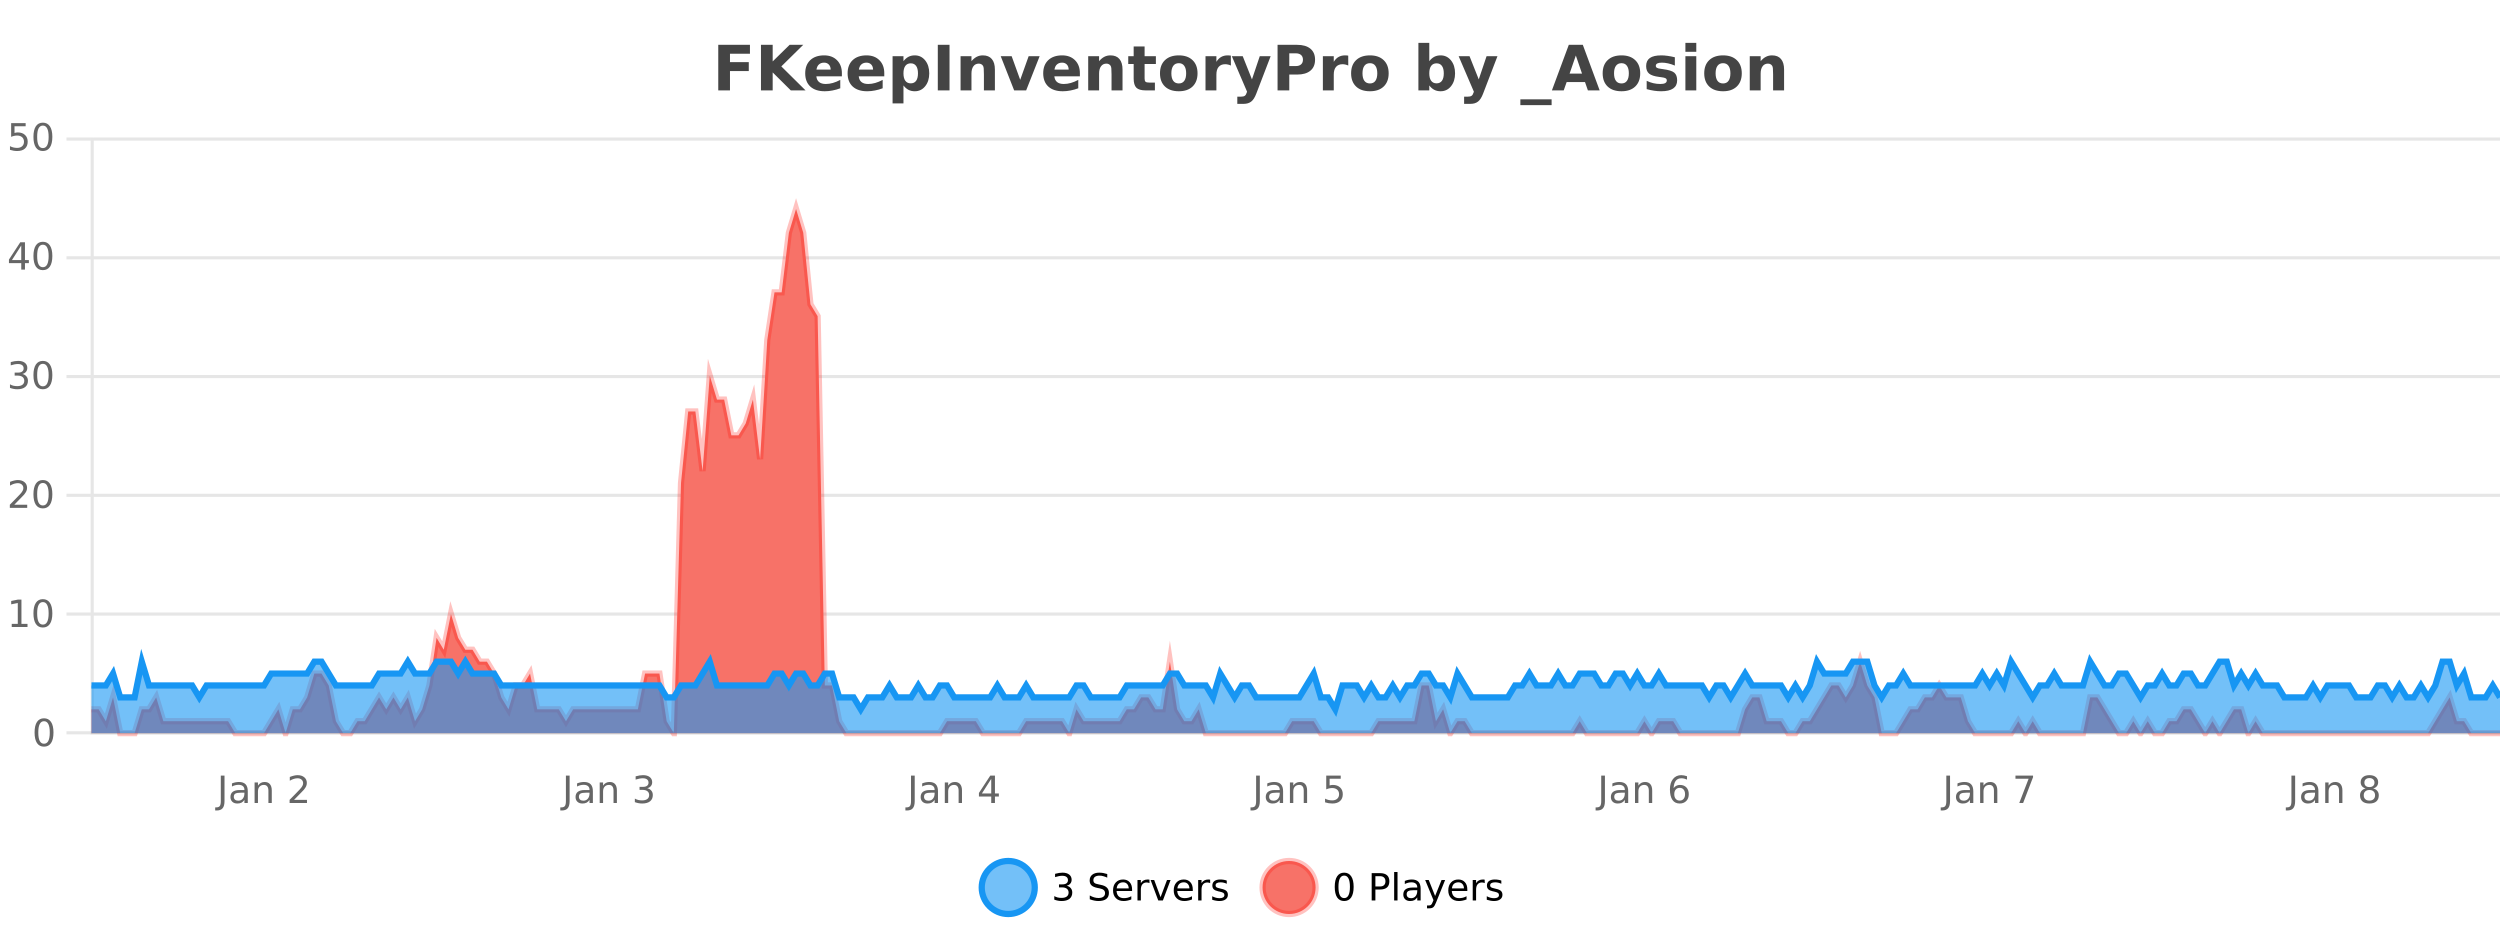 <?xml version="1.0" encoding="UTF-8"?>
<svg xmlns="http://www.w3.org/2000/svg" xmlns:xlink="http://www.w3.org/1999/xlink" width="800pt" height="300pt" viewBox="0 0 800 300" version="1.1">
<defs>
<clipPath id="clip1">
  <path d="M 285 263 L 360 263 L 360 300 L 285 300 Z M 285 263 "/>
</clipPath>
<clipPath id="clip2">
  <path d="M 375 263 L 450 263 L 450 300 L 375 300 Z M 375 263 "/>
</clipPath>
<clipPath id="clip3">
  <path d="M 29.27 66 L 800 66 L 800 234.602 L 29.27 234.602 Z M 29.27 66 "/>
</clipPath>
<clipPath id="clip4">
  <path d="M 28.27 43 L 800 43 L 800 235.602 L 28.27 235.602 Z M 28.27 43 "/>
</clipPath>
<clipPath id="clip5">
  <path d="M 29.27 211 L 800 211 L 800 234.602 L 29.27 234.602 Z M 29.27 211 "/>
</clipPath>
<clipPath id="clip6">
  <path d="M 28.27 183 L 800 183 L 800 235.602 L 28.27 235.602 Z M 28.27 183 "/>
</clipPath>
</defs>
<g id="surface183846">
<rect x="0" y="0" width="800" height="300" style="fill:rgb(100%,100%,100%);fill-opacity:1;stroke:none;"/>
<path style="fill:none;stroke-width:1;stroke-linecap:butt;stroke-linejoin:miter;stroke:rgb(0%,0%,0%);stroke-opacity:0.098;stroke-miterlimit:10;" d="M 30 234.5 L 800 234.5 "/>
<path style="fill:none;stroke-width:1;stroke-linecap:butt;stroke-linejoin:miter;stroke:rgb(0%,0%,0%);stroke-opacity:0.098;stroke-miterlimit:10;" d="M 21.27 234.5 L 29 234.5 "/>
<path style="fill:none;stroke-width:1;stroke-linecap:butt;stroke-linejoin:miter;stroke:rgb(0%,0%,0%);stroke-opacity:0.098;stroke-miterlimit:10;" d="M 30 196.5 L 800 196.5 "/>
<path style="fill:none;stroke-width:1;stroke-linecap:butt;stroke-linejoin:miter;stroke:rgb(0%,0%,0%);stroke-opacity:0.098;stroke-miterlimit:10;" d="M 21.27 196.5 L 29 196.5 "/>
<path style="fill:none;stroke-width:1;stroke-linecap:butt;stroke-linejoin:miter;stroke:rgb(0%,0%,0%);stroke-opacity:0.098;stroke-miterlimit:10;" d="M 30 158.5 L 800 158.5 "/>
<path style="fill:none;stroke-width:1;stroke-linecap:butt;stroke-linejoin:miter;stroke:rgb(0%,0%,0%);stroke-opacity:0.098;stroke-miterlimit:10;" d="M 21.27 158.5 L 29 158.5 "/>
<path style="fill:none;stroke-width:1;stroke-linecap:butt;stroke-linejoin:miter;stroke:rgb(0%,0%,0%);stroke-opacity:0.098;stroke-miterlimit:10;" d="M 30 120.5 L 800 120.5 "/>
<path style="fill:none;stroke-width:1;stroke-linecap:butt;stroke-linejoin:miter;stroke:rgb(0%,0%,0%);stroke-opacity:0.098;stroke-miterlimit:10;" d="M 21.27 120.5 L 29 120.5 "/>
<path style="fill:none;stroke-width:1;stroke-linecap:butt;stroke-linejoin:miter;stroke:rgb(0%,0%,0%);stroke-opacity:0.098;stroke-miterlimit:10;" d="M 30 82.5 L 800 82.5 "/>
<path style="fill:none;stroke-width:1;stroke-linecap:butt;stroke-linejoin:miter;stroke:rgb(0%,0%,0%);stroke-opacity:0.098;stroke-miterlimit:10;" d="M 21.27 82.5 L 29 82.5 "/>
<path style="fill:none;stroke-width:1;stroke-linecap:butt;stroke-linejoin:miter;stroke:rgb(0%,0%,0%);stroke-opacity:0.098;stroke-miterlimit:10;" d="M 30 44.5 L 800 44.5 "/>
<path style="fill:none;stroke-width:1;stroke-linecap:butt;stroke-linejoin:miter;stroke:rgb(0%,0%,0%);stroke-opacity:0.098;stroke-miterlimit:10;" d="M 21.27 44.5 L 29 44.5 "/>
<path style=" stroke:none;fill-rule:nonzero;fill:rgb(9.02%,58.824%,95.294%);fill-opacity:0.6;" d="M 331.121 284 C 331.121 288.688 327.324 292.484 322.637 292.484 C 317.953 292.484 314.152 288.688 314.152 284 C 314.152 279.312 317.953 275.516 322.637 275.516 C 327.324 275.516 331.121 279.312 331.121 284 Z M 331.121 284 "/>
<g clip-path="url(#clip1)" clip-rule="nonzero">
<path style="fill:none;stroke-width:2;stroke-linecap:butt;stroke-linejoin:miter;stroke:rgb(9.02%,58.824%,95.294%);stroke-opacity:1;stroke-miterlimit:10;" d="M 331.121 284 C 331.121 288.688 327.324 292.484 322.637 292.484 C 317.953 292.484 314.152 288.688 314.152 284 C 314.152 279.312 317.953 275.516 322.637 275.516 C 327.324 275.516 331.121 279.312 331.121 284 Z M 331.121 284 "/>
</g>
<path style=" stroke:none;fill-rule:nonzero;fill:rgb(0%,0%,0%);fill-opacity:1;" d="M 341.328 283.438 C 341.891 283.562 342.328 283.82 342.641 284.203 C 342.961 284.578 343.125 285.047 343.125 285.609 C 343.125 286.477 342.828 287.148 342.234 287.625 C 341.641 288.094 340.797 288.328 339.703 288.328 C 339.336 288.328 338.957 288.289 338.562 288.219 C 338.176 288.148 337.781 288.039 337.375 287.891 L 337.375 286.75 C 337.695 286.938 338.051 287.086 338.438 287.188 C 338.832 287.281 339.242 287.328 339.672 287.328 C 340.41 287.328 340.973 287.184 341.359 286.891 C 341.754 286.602 341.953 286.172 341.953 285.609 C 341.953 285.102 341.77 284.699 341.406 284.406 C 341.039 284.117 340.539 283.969 339.906 283.969 L 338.875 283.969 L 338.875 283 L 339.953 283 C 340.523 283 340.969 282.887 341.281 282.656 C 341.594 282.418 341.75 282.078 341.75 281.641 C 341.75 281.195 341.586 280.852 341.266 280.609 C 340.953 280.371 340.5 280.25 339.906 280.25 C 339.57 280.25 339.219 280.289 338.844 280.359 C 338.477 280.422 338.07 280.527 337.625 280.672 L 337.625 279.625 C 338.082 279.5 338.504 279.406 338.891 279.344 C 339.285 279.281 339.656 279.25 340 279.25 C 340.906 279.25 341.617 279.453 342.141 279.859 C 342.66 280.266 342.922 280.82 342.922 281.516 C 342.922 282.008 342.781 282.418 342.5 282.75 C 342.227 283.086 341.836 283.312 341.328 283.438 Z M 354.32 279.688 L 354.32 280.844 C 353.871 280.637 353.445 280.48 353.039 280.375 C 352.641 280.262 352.262 280.203 351.898 280.203 C 351.25 280.203 350.75 280.328 350.398 280.578 C 350.055 280.828 349.883 281.188 349.883 281.656 C 349.883 282.043 349.996 282.336 350.227 282.531 C 350.453 282.73 350.898 282.887 351.555 283 L 352.258 283.156 C 353.141 283.324 353.793 283.621 354.211 284.047 C 354.637 284.465 354.852 285.027 354.852 285.734 C 354.852 286.59 354.562 287.234 353.992 287.672 C 353.43 288.109 352.594 288.328 351.492 288.328 C 351.086 288.328 350.648 288.281 350.18 288.188 C 349.711 288.094 349.227 287.953 348.727 287.766 L 348.727 286.547 C 349.203 286.82 349.672 287.023 350.133 287.156 C 350.602 287.293 351.055 287.359 351.492 287.359 C 352.168 287.359 352.688 287.23 353.055 286.969 C 353.43 286.699 353.617 286.32 353.617 285.828 C 353.617 285.402 353.48 285.07 353.211 284.828 C 352.949 284.578 352.516 284.398 351.914 284.281 L 351.195 284.141 C 350.309 283.965 349.668 283.688 349.273 283.312 C 348.887 282.938 348.695 282.418 348.695 281.75 C 348.695 280.969 348.965 280.359 349.508 279.922 C 350.047 279.477 350.797 279.25 351.758 279.25 C 352.172 279.25 352.59 279.289 353.008 279.359 C 353.434 279.434 353.871 279.543 354.32 279.688 Z M 362.266 284.609 L 362.266 285.125 L 357.297 285.125 C 357.348 285.875 357.57 286.445 357.969 286.828 C 358.375 287.215 358.93 287.406 359.641 287.406 C 360.055 287.406 360.457 287.359 360.844 287.266 C 361.238 287.164 361.629 287.008 362.016 286.797 L 362.016 287.828 C 361.617 287.984 361.219 288.105 360.812 288.188 C 360.406 288.281 359.992 288.328 359.578 288.328 C 358.535 288.328 357.707 288.027 357.094 287.422 C 356.477 286.809 356.172 285.98 356.172 284.938 C 356.172 283.867 356.461 283.016 357.047 282.391 C 357.629 281.758 358.41 281.438 359.391 281.438 C 360.273 281.438 360.973 281.727 361.484 282.297 C 362.004 282.859 362.266 283.633 362.266 284.609 Z M 361.188 284.281 C 361.176 283.699 361.008 283.23 360.688 282.875 C 360.363 282.523 359.938 282.344 359.406 282.344 C 358.801 282.344 358.316 282.516 357.953 282.859 C 357.598 283.203 357.395 283.684 357.344 284.297 Z M 367.836 282.594 C 367.711 282.531 367.574 282.484 367.43 282.453 C 367.293 282.414 367.137 282.391 366.961 282.391 C 366.355 282.391 365.887 282.59 365.555 282.984 C 365.23 283.383 365.07 283.953 365.07 284.703 L 365.07 288.156 L 363.992 288.156 L 363.992 281.594 L 365.07 281.594 L 365.07 282.609 C 365.297 282.215 365.594 281.922 365.961 281.734 C 366.324 281.539 366.766 281.438 367.289 281.438 C 367.359 281.438 367.438 281.445 367.523 281.453 C 367.617 281.465 367.715 281.48 367.82 281.5 Z M 368.195 281.594 L 369.336 281.594 L 371.383 287.094 L 373.445 281.594 L 374.586 281.594 L 372.117 288.156 L 370.648 288.156 Z M 381.688 284.609 L 381.688 285.125 L 376.719 285.125 C 376.77 285.875 376.992 286.445 377.391 286.828 C 377.797 287.215 378.352 287.406 379.062 287.406 C 379.477 287.406 379.879 287.359 380.266 287.266 C 380.66 287.164 381.051 287.008 381.438 286.797 L 381.438 287.828 C 381.039 287.984 380.641 288.105 380.234 288.188 C 379.828 288.281 379.414 288.328 379 288.328 C 377.957 288.328 377.129 288.027 376.516 287.422 C 375.898 286.809 375.594 285.98 375.594 284.938 C 375.594 283.867 375.883 283.016 376.469 282.391 C 377.051 281.758 377.832 281.438 378.812 281.438 C 379.695 281.438 380.395 281.727 380.906 282.297 C 381.426 282.859 381.688 283.633 381.688 284.609 Z M 380.609 284.281 C 380.598 283.699 380.43 283.23 380.109 282.875 C 379.785 282.523 379.359 282.344 378.828 282.344 C 378.223 282.344 377.738 282.516 377.375 282.859 C 377.02 283.203 376.816 283.684 376.766 284.297 Z M 387.258 282.594 C 387.133 282.531 386.996 282.484 386.852 282.453 C 386.715 282.414 386.559 282.391 386.383 282.391 C 385.777 282.391 385.309 282.59 384.977 282.984 C 384.652 283.383 384.492 283.953 384.492 284.703 L 384.492 288.156 L 383.414 288.156 L 383.414 281.594 L 384.492 281.594 L 384.492 282.609 C 384.719 282.215 385.016 281.922 385.383 281.734 C 385.746 281.539 386.188 281.438 386.711 281.438 C 386.781 281.438 386.859 281.445 386.945 281.453 C 387.039 281.465 387.137 281.48 387.242 281.5 Z M 392.562 281.781 L 392.562 282.812 C 392.258 282.656 391.941 282.543 391.609 282.469 C 391.285 282.387 390.945 282.344 390.594 282.344 C 390.062 282.344 389.66 282.43 389.391 282.594 C 389.117 282.75 388.984 282.996 388.984 283.328 C 388.984 283.578 389.078 283.777 389.266 283.922 C 389.461 284.059 389.852 284.188 390.438 284.312 L 390.797 284.406 C 391.566 284.562 392.113 284.793 392.438 285.094 C 392.758 285.398 392.922 285.812 392.922 286.344 C 392.922 286.961 392.676 287.445 392.188 287.797 C 391.707 288.152 391.047 288.328 390.203 288.328 C 389.848 288.328 389.477 288.289 389.094 288.219 C 388.719 288.156 388.32 288.059 387.906 287.922 L 387.906 286.797 C 388.301 287.008 388.691 287.164 389.078 287.266 C 389.461 287.371 389.848 287.422 390.234 287.422 C 390.734 287.422 391.117 287.34 391.391 287.172 C 391.672 286.996 391.812 286.746 391.812 286.422 C 391.812 286.133 391.711 285.906 391.516 285.75 C 391.316 285.594 390.883 285.445 390.219 285.297 L 389.844 285.219 C 389.176 285.074 388.691 284.855 388.391 284.562 C 388.098 284.273 387.953 283.875 387.953 283.375 C 387.953 282.75 388.172 282.273 388.609 281.938 C 389.047 281.605 389.664 281.438 390.469 281.438 C 390.863 281.438 391.238 281.469 391.594 281.531 C 391.945 281.586 392.27 281.668 392.562 281.781 Z M 332.637 277.016 "/>
<path style=" stroke:none;fill-rule:nonzero;fill:rgb(96.863%,44.706%,40.784%);fill-opacity:1;" d="M 420.988 284 C 420.988 288.688 417.191 292.484 412.504 292.484 C 407.82 292.484 404.02 288.688 404.02 284 C 404.02 279.312 407.82 275.516 412.504 275.516 C 417.191 275.516 420.988 279.312 420.988 284 Z M 420.988 284 "/>
<g clip-path="url(#clip2)" clip-rule="nonzero">
<path style="fill:none;stroke-width:2;stroke-linecap:butt;stroke-linejoin:miter;stroke:rgb(100%,4.706%,0%);stroke-opacity:0.247;stroke-miterlimit:10;" d="M 420.988 284 C 420.988 288.688 417.191 292.484 412.504 292.484 C 407.82 292.484 404.02 288.688 404.02 284 C 404.02 279.312 407.82 275.516 412.504 275.516 C 417.191 275.516 420.988 279.312 420.988 284 Z M 420.988 284 "/>
</g>
<path style=" stroke:none;fill-rule:nonzero;fill:rgb(0%,0%,0%);fill-opacity:1;" d="M 430.133 280.188 C 429.527 280.188 429.07 280.492 428.758 281.094 C 428.453 281.688 428.305 282.59 428.305 283.797 C 428.305 284.996 428.453 285.898 428.758 286.5 C 429.07 287.094 429.527 287.391 430.133 287.391 C 430.746 287.391 431.203 287.094 431.508 286.5 C 431.82 285.898 431.977 284.996 431.977 283.797 C 431.977 282.59 431.82 281.688 431.508 281.094 C 431.203 280.492 430.746 280.188 430.133 280.188 Z M 430.133 279.25 C 431.109 279.25 431.859 279.641 432.383 280.422 C 432.902 281.195 433.164 282.32 433.164 283.797 C 433.164 285.266 432.902 286.391 432.383 287.172 C 431.859 287.945 431.109 288.328 430.133 288.328 C 429.152 288.328 428.402 287.945 427.883 287.172 C 427.371 286.391 427.117 285.266 427.117 283.797 C 427.117 282.32 427.371 281.195 427.883 280.422 C 428.402 279.641 429.152 279.25 430.133 279.25 Z M 440.125 280.375 L 440.125 283.672 L 441.609 283.672 C 442.16 283.672 442.586 283.531 442.891 283.25 C 443.191 282.961 443.344 282.547 443.344 282.016 C 443.344 281.496 443.191 281.094 442.891 280.812 C 442.586 280.523 442.16 280.375 441.609 280.375 Z M 438.938 279.406 L 441.609 279.406 C 442.598 279.406 443.344 279.633 443.844 280.078 C 444.344 280.516 444.594 281.164 444.594 282.016 C 444.594 282.883 444.344 283.539 443.844 283.984 C 443.344 284.422 442.598 284.641 441.609 284.641 L 440.125 284.641 L 440.125 288.156 L 438.938 288.156 Z M 446.129 279.031 L 447.207 279.031 L 447.207 288.156 L 446.129 288.156 Z M 452.445 284.859 C 451.578 284.859 450.977 284.961 450.633 285.156 C 450.297 285.355 450.133 285.695 450.133 286.172 C 450.133 286.559 450.258 286.867 450.508 287.094 C 450.766 287.312 451.109 287.422 451.539 287.422 C 452.141 287.422 452.621 287.215 452.977 286.797 C 453.34 286.371 453.523 285.805 453.523 285.094 L 453.523 284.859 Z M 454.602 284.406 L 454.602 288.156 L 453.523 288.156 L 453.523 287.156 C 453.273 287.555 452.965 287.852 452.602 288.047 C 452.234 288.234 451.789 288.328 451.258 288.328 C 450.578 288.328 450.043 288.141 449.648 287.766 C 449.25 287.383 449.055 286.875 449.055 286.25 C 449.055 285.512 449.297 284.953 449.789 284.578 C 450.289 284.203 451.027 284.016 452.008 284.016 L 453.523 284.016 L 453.523 283.906 C 453.523 283.406 453.355 283.023 453.023 282.75 C 452.699 282.48 452.246 282.344 451.664 282.344 C 451.289 282.344 450.918 282.391 450.555 282.484 C 450.199 282.578 449.859 282.715 449.539 282.891 L 449.539 281.891 C 449.934 281.734 450.312 281.621 450.68 281.547 C 451.055 281.477 451.418 281.438 451.773 281.438 C 452.719 281.438 453.43 281.684 453.898 282.172 C 454.367 282.664 454.602 283.406 454.602 284.406 Z M 459.551 288.766 C 459.246 289.547 458.949 290.055 458.66 290.297 C 458.367 290.535 457.98 290.656 457.504 290.656 L 456.645 290.656 L 456.645 289.75 L 457.27 289.75 C 457.57 289.75 457.801 289.676 457.957 289.531 C 458.121 289.395 458.305 289.066 458.504 288.547 L 458.707 288.047 L 456.051 281.594 L 457.191 281.594 L 459.238 286.719 L 461.301 281.594 L 462.441 281.594 Z M 469.543 284.609 L 469.543 285.125 L 464.574 285.125 C 464.625 285.875 464.848 286.445 465.246 286.828 C 465.652 287.215 466.207 287.406 466.918 287.406 C 467.332 287.406 467.734 287.359 468.121 287.266 C 468.516 287.164 468.906 287.008 469.293 286.797 L 469.293 287.828 C 468.895 287.984 468.496 288.105 468.09 288.188 C 467.684 288.281 467.27 288.328 466.855 288.328 C 465.812 288.328 464.984 288.027 464.371 287.422 C 463.754 286.809 463.449 285.98 463.449 284.938 C 463.449 283.867 463.738 283.016 464.324 282.391 C 464.906 281.758 465.688 281.438 466.668 281.438 C 467.551 281.438 468.25 281.727 468.762 282.297 C 469.281 282.859 469.543 283.633 469.543 284.609 Z M 468.465 284.281 C 468.453 283.699 468.285 283.23 467.965 282.875 C 467.641 282.523 467.215 282.344 466.684 282.344 C 466.078 282.344 465.594 282.516 465.23 282.859 C 464.875 283.203 464.672 283.684 464.621 284.297 Z M 475.113 282.594 C 474.988 282.531 474.852 282.484 474.707 282.453 C 474.57 282.414 474.414 282.391 474.238 282.391 C 473.633 282.391 473.164 282.59 472.832 282.984 C 472.508 283.383 472.348 283.953 472.348 284.703 L 472.348 288.156 L 471.27 288.156 L 471.27 281.594 L 472.348 281.594 L 472.348 282.609 C 472.574 282.215 472.871 281.922 473.238 281.734 C 473.602 281.539 474.043 281.438 474.566 281.438 C 474.637 281.438 474.715 281.445 474.801 281.453 C 474.895 281.465 474.992 281.48 475.098 281.5 Z M 480.422 281.781 L 480.422 282.812 C 480.117 282.656 479.801 282.543 479.469 282.469 C 479.145 282.387 478.805 282.344 478.453 282.344 C 477.922 282.344 477.52 282.43 477.25 282.594 C 476.977 282.75 476.844 282.996 476.844 283.328 C 476.844 283.578 476.938 283.777 477.125 283.922 C 477.32 284.059 477.711 284.188 478.297 284.312 L 478.656 284.406 C 479.426 284.562 479.973 284.793 480.297 285.094 C 480.617 285.398 480.781 285.812 480.781 286.344 C 480.781 286.961 480.535 287.445 480.047 287.797 C 479.566 288.152 478.906 288.328 478.062 288.328 C 477.707 288.328 477.336 288.289 476.953 288.219 C 476.578 288.156 476.18 288.059 475.766 287.922 L 475.766 286.797 C 476.16 287.008 476.551 287.164 476.938 287.266 C 477.32 287.371 477.707 287.422 478.094 287.422 C 478.594 287.422 478.977 287.34 479.25 287.172 C 479.531 286.996 479.672 286.746 479.672 286.422 C 479.672 286.133 479.57 285.906 479.375 285.75 C 479.176 285.594 478.742 285.445 478.078 285.297 L 477.703 285.219 C 477.035 285.074 476.551 284.855 476.25 284.562 C 475.957 284.273 475.812 283.875 475.812 283.375 C 475.812 282.75 476.031 282.273 476.469 281.938 C 476.906 281.605 477.523 281.438 478.328 281.438 C 478.723 281.438 479.098 281.469 479.453 281.531 C 479.805 281.586 480.129 281.668 480.422 281.781 Z M 422.504 277.016 "/>
<path style=" stroke:none;fill-rule:nonzero;fill:rgb(26.667%,26.667%,26.667%);fill-opacity:1;" d="M 229.844 14.344 L 239.984 14.344 L 239.984 17.188 L 233.594 17.188 L 233.594 19.891 L 239.609 19.891 L 239.609 22.734 L 233.594 22.734 L 233.594 28.922 L 229.844 28.922 Z M 243.508 14.344 L 247.258 14.344 L 247.258 19.656 L 252.68 14.344 L 257.039 14.344 L 250.023 21.25 L 257.773 28.922 L 253.055 28.922 L 247.258 23.172 L 247.258 28.922 L 243.508 28.922 Z M 269.402 23.422 L 269.402 24.422 L 261.23 24.422 C 261.312 25.246 261.609 25.859 262.121 26.266 C 262.629 26.672 263.34 26.875 264.246 26.875 C 264.984 26.875 265.738 26.766 266.512 26.547 C 267.281 26.328 268.074 26 268.887 25.562 L 268.887 28.25 C 268.062 28.562 267.234 28.797 266.402 28.953 C 265.578 29.117 264.754 29.203 263.934 29.203 C 261.953 29.203 260.41 28.703 259.309 27.703 C 258.215 26.695 257.668 25.281 257.668 23.469 C 257.668 21.68 258.203 20.273 259.277 19.25 C 260.359 18.23 261.844 17.719 263.73 17.719 C 265.449 17.719 266.824 18.242 267.855 19.281 C 268.887 20.312 269.402 21.695 269.402 23.422 Z M 265.809 22.266 C 265.809 21.602 265.613 21.062 265.23 20.656 C 264.844 20.25 264.34 20.047 263.715 20.047 C 263.035 20.047 262.484 20.242 262.059 20.625 C 261.641 21 261.379 21.547 261.277 22.266 Z M 282.969 23.422 L 282.969 24.422 L 274.797 24.422 C 274.879 25.246 275.176 25.859 275.688 26.266 C 276.195 26.672 276.906 26.875 277.812 26.875 C 278.551 26.875 279.305 26.766 280.078 26.547 C 280.848 26.328 281.641 26 282.453 25.562 L 282.453 28.25 C 281.629 28.562 280.801 28.797 279.969 28.953 C 279.145 29.117 278.32 29.203 277.5 29.203 C 275.52 29.203 273.977 28.703 272.875 27.703 C 271.781 26.695 271.234 25.281 271.234 23.469 C 271.234 21.68 271.77 20.273 272.844 19.25 C 273.926 18.23 275.41 17.719 277.297 17.719 C 279.016 17.719 280.391 18.242 281.422 19.281 C 282.453 20.312 282.969 21.695 282.969 23.422 Z M 279.375 22.266 C 279.375 21.602 279.18 21.062 278.797 20.656 C 278.41 20.25 277.906 20.047 277.281 20.047 C 276.602 20.047 276.051 20.242 275.625 20.625 C 275.207 21 274.945 21.547 274.844 22.266 Z M 289.109 27.344 L 289.109 33.078 L 285.625 33.078 L 285.625 17.984 L 289.109 17.984 L 289.109 19.578 C 289.598 18.945 290.133 18.477 290.719 18.172 C 291.301 17.871 291.973 17.719 292.734 17.719 C 294.086 17.719 295.195 18.258 296.062 19.328 C 296.926 20.402 297.359 21.781 297.359 23.469 C 297.359 25.148 296.926 26.523 296.062 27.594 C 295.195 28.668 294.086 29.203 292.734 29.203 C 291.973 29.203 291.301 29.051 290.719 28.75 C 290.133 28.449 289.598 27.98 289.109 27.344 Z M 291.438 20.266 C 290.688 20.266 290.109 20.543 289.703 21.094 C 289.305 21.637 289.109 22.43 289.109 23.469 C 289.109 24.5 289.305 25.293 289.703 25.844 C 290.109 26.398 290.688 26.672 291.438 26.672 C 292.188 26.672 292.758 26.402 293.156 25.859 C 293.551 25.309 293.75 24.512 293.75 23.469 C 293.75 22.43 293.551 21.637 293.156 21.094 C 292.758 20.543 292.188 20.266 291.438 20.266 Z M 300.098 14.344 L 303.848 14.344 L 303.848 28.922 L 300.098 28.922 Z M 318.367 22.266 L 318.367 28.922 L 314.852 28.922 L 314.852 23.828 C 314.852 22.883 314.828 22.23 314.789 21.875 C 314.746 21.512 314.672 21.246 314.57 21.078 C 314.434 20.852 314.246 20.672 314.008 20.547 C 313.777 20.422 313.512 20.359 313.211 20.359 C 312.48 20.359 311.906 20.641 311.492 21.203 C 311.074 21.766 310.867 22.547 310.867 23.547 L 310.867 28.922 L 307.383 28.922 L 307.383 17.984 L 310.867 17.984 L 310.867 19.578 C 311.398 18.945 311.961 18.477 312.555 18.172 C 313.148 17.871 313.797 17.719 314.508 17.719 C 315.777 17.719 316.734 18.109 317.383 18.891 C 318.039 19.664 318.367 20.789 318.367 22.266 Z M 320.23 17.984 L 323.73 17.984 L 326.465 25.547 L 329.168 17.984 L 332.684 17.984 L 328.371 28.922 L 324.527 28.922 Z M 345.562 23.422 L 345.562 24.422 L 337.391 24.422 C 337.473 25.246 337.77 25.859 338.281 26.266 C 338.789 26.672 339.5 26.875 340.406 26.875 C 341.145 26.875 341.898 26.766 342.672 26.547 C 343.441 26.328 344.234 26 345.047 25.562 L 345.047 28.25 C 344.223 28.562 343.395 28.797 342.562 28.953 C 341.738 29.117 340.914 29.203 340.094 29.203 C 338.113 29.203 336.57 28.703 335.469 27.703 C 334.375 26.695 333.828 25.281 333.828 23.469 C 333.828 21.68 334.363 20.273 335.438 19.25 C 336.52 18.23 338.004 17.719 339.891 17.719 C 341.609 17.719 342.984 18.242 344.016 19.281 C 345.047 20.312 345.562 21.695 345.562 23.422 Z M 341.969 22.266 C 341.969 21.602 341.773 21.062 341.391 20.656 C 341.004 20.25 340.5 20.047 339.875 20.047 C 339.195 20.047 338.645 20.242 338.219 20.625 C 337.801 21 337.539 21.547 337.438 22.266 Z M 359.207 22.266 L 359.207 28.922 L 355.691 28.922 L 355.691 23.828 C 355.691 22.883 355.668 22.23 355.629 21.875 C 355.586 21.512 355.512 21.246 355.41 21.078 C 355.273 20.852 355.086 20.672 354.848 20.547 C 354.617 20.422 354.352 20.359 354.051 20.359 C 353.32 20.359 352.746 20.641 352.332 21.203 C 351.914 21.766 351.707 22.547 351.707 23.547 L 351.707 28.922 L 348.223 28.922 L 348.223 17.984 L 351.707 17.984 L 351.707 19.578 C 352.238 18.945 352.801 18.477 353.395 18.172 C 353.988 17.871 354.637 17.719 355.348 17.719 C 356.617 17.719 357.574 18.109 358.223 18.891 C 358.879 19.664 359.207 20.789 359.207 22.266 Z M 366.273 14.875 L 366.273 17.984 L 369.883 17.984 L 369.883 20.484 L 366.273 20.484 L 366.273 25.125 C 366.273 25.637 366.371 25.98 366.57 26.156 C 366.777 26.336 367.18 26.422 367.773 26.422 L 369.57 26.422 L 369.57 28.922 L 366.57 28.922 C 365.195 28.922 364.215 28.637 363.633 28.062 C 363.059 27.48 362.773 26.5 362.773 25.125 L 362.773 20.484 L 361.039 20.484 L 361.039 17.984 L 362.773 17.984 L 362.773 14.875 Z M 377.227 20.219 C 376.445 20.219 375.852 20.5 375.445 21.062 C 375.039 21.617 374.836 22.418 374.836 23.469 C 374.836 24.512 375.039 25.312 375.445 25.875 C 375.852 26.43 376.445 26.703 377.227 26.703 C 377.984 26.703 378.562 26.43 378.961 25.875 C 379.367 25.312 379.57 24.512 379.57 23.469 C 379.57 22.418 379.367 21.617 378.961 21.062 C 378.562 20.5 377.984 20.219 377.227 20.219 Z M 377.227 17.719 C 379.102 17.719 380.562 18.23 381.617 19.25 C 382.68 20.262 383.211 21.668 383.211 23.469 C 383.211 25.262 382.68 26.668 381.617 27.688 C 380.562 28.699 379.102 29.203 377.227 29.203 C 375.328 29.203 373.852 28.699 372.789 27.688 C 371.727 26.668 371.195 25.262 371.195 23.469 C 371.195 21.668 371.727 20.262 372.789 19.25 C 373.852 18.23 375.328 17.719 377.227 17.719 Z M 393.887 20.969 C 393.574 20.824 393.266 20.719 392.965 20.656 C 392.66 20.586 392.359 20.547 392.059 20.547 C 391.152 20.547 390.453 20.836 389.965 21.406 C 389.484 21.98 389.246 22.805 389.246 23.875 L 389.246 28.922 L 385.762 28.922 L 385.762 17.984 L 389.246 17.984 L 389.246 19.781 C 389.691 19.062 390.207 18.543 390.793 18.219 C 391.375 17.887 392.074 17.719 392.887 17.719 C 393.012 17.719 393.141 17.727 393.277 17.734 C 393.41 17.746 393.609 17.766 393.871 17.797 Z M 394.188 17.984 L 397.672 17.984 L 400.625 25.406 L 403.125 17.984 L 406.609 17.984 L 402.016 29.953 C 401.555 31.172 401.016 32.02 400.391 32.5 C 399.773 32.988 398.969 33.234 397.969 33.234 L 395.938 33.234 L 395.938 30.938 L 397.031 30.938 C 397.625 30.938 398.055 30.844 398.328 30.656 C 398.598 30.469 398.805 30.129 398.953 29.641 L 399.062 29.344 Z M 408.82 14.344 L 415.055 14.344 C 416.906 14.344 418.328 14.758 419.32 15.578 C 420.32 16.402 420.82 17.574 420.82 19.094 C 420.82 20.625 420.32 21.805 419.32 22.625 C 418.328 23.449 416.906 23.859 415.055 23.859 L 412.57 23.859 L 412.57 28.922 L 408.82 28.922 Z M 412.57 17.062 L 412.57 21.141 L 414.648 21.141 C 415.375 21.141 415.938 20.965 416.336 20.609 C 416.742 20.258 416.945 19.75 416.945 19.094 C 416.945 18.449 416.742 17.949 416.336 17.594 C 415.938 17.242 415.375 17.062 414.648 17.062 Z M 431.445 20.969 C 431.133 20.824 430.824 20.719 430.523 20.656 C 430.219 20.586 429.918 20.547 429.617 20.547 C 428.711 20.547 428.012 20.836 427.523 21.406 C 427.043 21.98 426.805 22.805 426.805 23.875 L 426.805 28.922 L 423.32 28.922 L 423.32 17.984 L 426.805 17.984 L 426.805 19.781 C 427.25 19.062 427.766 18.543 428.352 18.219 C 428.934 17.887 429.633 17.719 430.445 17.719 C 430.57 17.719 430.699 17.727 430.836 17.734 C 430.969 17.746 431.168 17.766 431.43 17.797 Z M 438.387 20.219 C 437.605 20.219 437.012 20.5 436.605 21.062 C 436.199 21.617 435.996 22.418 435.996 23.469 C 435.996 24.512 436.199 25.312 436.605 25.875 C 437.012 26.43 437.605 26.703 438.387 26.703 C 439.145 26.703 439.723 26.43 440.121 25.875 C 440.527 25.312 440.73 24.512 440.73 23.469 C 440.73 22.418 440.527 21.617 440.121 21.062 C 439.723 20.5 439.145 20.219 438.387 20.219 Z M 438.387 17.719 C 440.262 17.719 441.723 18.23 442.777 19.25 C 443.84 20.262 444.371 21.668 444.371 23.469 C 444.371 25.262 443.84 26.668 442.777 27.688 C 441.723 28.699 440.262 29.203 438.387 29.203 C 436.488 29.203 435.012 28.699 433.949 27.688 C 432.887 26.668 432.355 25.262 432.355 23.469 C 432.355 21.668 432.887 20.262 433.949 19.25 C 435.012 18.23 436.488 17.719 438.387 17.719 Z M 459.699 26.672 C 460.449 26.672 461.02 26.402 461.418 25.859 C 461.812 25.309 462.012 24.512 462.012 23.469 C 462.012 22.43 461.812 21.637 461.418 21.094 C 461.02 20.543 460.449 20.266 459.699 20.266 C 458.949 20.266 458.371 20.543 457.965 21.094 C 457.566 21.637 457.371 22.43 457.371 23.469 C 457.371 24.5 457.566 25.293 457.965 25.844 C 458.371 26.398 458.949 26.672 459.699 26.672 Z M 457.371 19.578 C 457.859 18.945 458.395 18.477 458.98 18.172 C 459.562 17.871 460.234 17.719 460.996 17.719 C 462.348 17.719 463.457 18.258 464.324 19.328 C 465.188 20.402 465.621 21.781 465.621 23.469 C 465.621 25.148 465.188 26.523 464.324 27.594 C 463.457 28.668 462.348 29.203 460.996 29.203 C 460.234 29.203 459.562 29.051 458.98 28.75 C 458.395 28.449 457.859 27.98 457.371 27.344 L 457.371 28.922 L 453.887 28.922 L 453.887 13.719 L 457.371 13.719 Z M 466.766 17.984 L 470.25 17.984 L 473.203 25.406 L 475.703 17.984 L 479.188 17.984 L 474.594 29.953 C 474.133 31.172 473.594 32.02 472.969 32.5 C 472.352 32.988 471.547 33.234 470.547 33.234 L 468.516 33.234 L 468.516 30.938 L 469.609 30.938 C 470.203 30.938 470.633 30.844 470.906 30.656 C 471.176 30.469 471.383 30.129 471.531 29.641 L 471.641 29.344 Z M 496.516 31.781 L 496.516 33.641 L 486.516 33.641 L 486.516 31.781 Z M 507.203 26.266 L 501.328 26.266 L 500.391 28.922 L 496.609 28.922 L 502.016 14.344 L 506.5 14.344 L 511.891 28.922 L 508.125 28.922 Z M 502.266 23.562 L 506.25 23.562 L 504.266 17.766 Z M 518.883 20.219 C 518.102 20.219 517.508 20.5 517.102 21.062 C 516.695 21.617 516.492 22.418 516.492 23.469 C 516.492 24.512 516.695 25.312 517.102 25.875 C 517.508 26.43 518.102 26.703 518.883 26.703 C 519.641 26.703 520.219 26.43 520.617 25.875 C 521.023 25.312 521.227 24.512 521.227 23.469 C 521.227 22.418 521.023 21.617 520.617 21.062 C 520.219 20.5 519.641 20.219 518.883 20.219 Z M 518.883 17.719 C 520.758 17.719 522.219 18.23 523.273 19.25 C 524.336 20.262 524.867 21.668 524.867 23.469 C 524.867 25.262 524.336 26.668 523.273 27.688 C 522.219 28.699 520.758 29.203 518.883 29.203 C 516.984 29.203 515.508 28.699 514.445 27.688 C 513.383 26.668 512.852 25.262 512.852 23.469 C 512.852 21.668 513.383 20.262 514.445 19.25 C 515.508 18.23 516.984 17.719 518.883 17.719 Z M 535.953 18.328 L 535.953 20.984 C 535.211 20.672 534.492 20.438 533.797 20.281 C 533.098 20.125 532.438 20.047 531.812 20.047 C 531.156 20.047 530.664 20.133 530.344 20.297 C 530.02 20.465 529.859 20.719 529.859 21.062 C 529.859 21.344 529.977 21.559 530.219 21.703 C 530.469 21.852 530.906 21.961 531.531 22.031 L 532.156 22.125 C 533.945 22.355 535.148 22.73 535.766 23.25 C 536.379 23.773 536.688 24.59 536.688 25.703 C 536.688 26.871 536.254 27.746 535.391 28.328 C 534.535 28.914 533.258 29.203 531.562 29.203 C 530.832 29.203 530.082 29.145 529.312 29.031 C 528.539 28.918 527.75 28.746 526.938 28.516 L 526.938 25.859 C 527.633 26.203 528.348 26.461 529.078 26.625 C 529.805 26.793 530.551 26.875 531.312 26.875 C 532 26.875 532.516 26.781 532.859 26.594 C 533.203 26.406 533.375 26.125 533.375 25.75 C 533.375 25.438 533.254 25.211 533.016 25.062 C 532.773 24.906 532.301 24.789 531.594 24.703 L 530.984 24.625 C 529.422 24.43 528.328 24.07 527.703 23.547 C 527.078 23.016 526.766 22.215 526.766 21.141 C 526.766 19.984 527.16 19.125 527.953 18.562 C 528.754 18 529.973 17.719 531.609 17.719 C 532.254 17.719 532.93 17.773 533.641 17.875 C 534.348 17.969 535.117 18.121 535.953 18.328 Z M 539.328 17.984 L 542.812 17.984 L 542.812 28.922 L 539.328 28.922 Z M 539.328 13.719 L 542.812 13.719 L 542.812 16.578 L 539.328 16.578 Z M 551.383 20.219 C 550.602 20.219 550.008 20.5 549.602 21.062 C 549.195 21.617 548.992 22.418 548.992 23.469 C 548.992 24.512 549.195 25.312 549.602 25.875 C 550.008 26.43 550.602 26.703 551.383 26.703 C 552.141 26.703 552.719 26.43 553.117 25.875 C 553.523 25.312 553.727 24.512 553.727 23.469 C 553.727 22.418 553.523 21.617 553.117 21.062 C 552.719 20.5 552.141 20.219 551.383 20.219 Z M 551.383 17.719 C 553.258 17.719 554.719 18.23 555.773 19.25 C 556.836 20.262 557.367 21.668 557.367 23.469 C 557.367 25.262 556.836 26.668 555.773 27.688 C 554.719 28.699 553.258 29.203 551.383 29.203 C 549.484 29.203 548.008 28.699 546.945 27.688 C 545.883 26.668 545.352 25.262 545.352 23.469 C 545.352 21.668 545.883 20.262 546.945 19.25 C 548.008 18.23 549.484 17.719 551.383 17.719 Z M 570.906 22.266 L 570.906 28.922 L 567.391 28.922 L 567.391 23.828 C 567.391 22.883 567.367 22.23 567.328 21.875 C 567.285 21.512 567.211 21.246 567.109 21.078 C 566.973 20.852 566.785 20.672 566.547 20.547 C 566.316 20.422 566.051 20.359 565.75 20.359 C 565.02 20.359 564.445 20.641 564.031 21.203 C 563.613 21.766 563.406 22.547 563.406 23.547 L 563.406 28.922 L 559.922 28.922 L 559.922 17.984 L 563.406 17.984 L 563.406 19.578 C 563.938 18.945 564.5 18.477 565.094 18.172 C 565.688 17.871 566.336 17.719 567.047 17.719 C 568.316 17.719 569.273 18.109 569.922 18.891 C 570.578 19.664 570.906 20.789 570.906 22.266 Z M 228 10.359 "/>
<path style="fill:none;stroke-width:1;stroke-linecap:butt;stroke-linejoin:miter;stroke:rgb(0%,0%,0%);stroke-opacity:0.098;stroke-miterlimit:10;" d="M 29 234.5 L 801 234.5 "/>
<path style=" stroke:none;fill-rule:nonzero;fill:rgb(40%,40%,40%);fill-opacity:1;" d="M 70.656 248.203 L 71.844 248.203 L 71.844 256.344 C 71.844 257.395 71.641 258.16 71.234 258.641 C 70.836 259.117 70.195 259.359 69.312 259.359 L 68.859 259.359 L 68.859 258.359 L 69.234 258.359 C 69.754 258.359 70.117 258.211 70.328 257.922 C 70.547 257.629 70.656 257.102 70.656 256.344 Z M 77.133 253.656 C 76.266 253.656 75.664 253.758 75.32 253.953 C 74.984 254.152 74.82 254.492 74.82 254.969 C 74.82 255.355 74.945 255.664 75.195 255.891 C 75.453 256.109 75.797 256.219 76.227 256.219 C 76.828 256.219 77.309 256.012 77.664 255.594 C 78.027 255.168 78.211 254.602 78.211 253.891 L 78.211 253.656 Z M 79.289 253.203 L 79.289 256.953 L 78.211 256.953 L 78.211 255.953 C 77.961 256.352 77.652 256.648 77.289 256.844 C 76.922 257.031 76.477 257.125 75.945 257.125 C 75.266 257.125 74.73 256.938 74.336 256.562 C 73.938 256.18 73.742 255.672 73.742 255.047 C 73.742 254.309 73.984 253.75 74.477 253.375 C 74.977 253 75.715 252.812 76.695 252.812 L 78.211 252.812 L 78.211 252.703 C 78.211 252.203 78.043 251.82 77.711 251.547 C 77.387 251.277 76.934 251.141 76.352 251.141 C 75.977 251.141 75.605 251.188 75.242 251.281 C 74.887 251.375 74.547 251.512 74.227 251.688 L 74.227 250.688 C 74.621 250.531 75 250.418 75.367 250.344 C 75.742 250.273 76.105 250.234 76.461 250.234 C 77.406 250.234 78.117 250.48 78.586 250.969 C 79.055 251.461 79.289 252.203 79.289 253.203 Z M 86.969 252.984 L 86.969 256.953 L 85.891 256.953 L 85.891 253.031 C 85.891 252.406 85.766 251.945 85.516 251.641 C 85.273 251.328 84.914 251.172 84.438 251.172 C 83.852 251.172 83.391 251.359 83.047 251.734 C 82.711 252.102 82.547 252.605 82.547 253.25 L 82.547 256.953 L 81.469 256.953 L 81.469 250.391 L 82.547 250.391 L 82.547 251.406 C 82.805 251.012 83.109 250.719 83.453 250.531 C 83.805 250.336 84.211 250.234 84.672 250.234 C 85.422 250.234 85.988 250.469 86.375 250.938 C 86.77 251.398 86.969 252.078 86.969 252.984 Z M 94.094 255.953 L 98.234 255.953 L 98.234 256.953 L 92.672 256.953 L 92.672 255.953 C 93.117 255.496 93.727 254.875 94.5 254.094 C 95.281 253.305 95.77 252.793 95.969 252.562 C 96.352 252.148 96.617 251.793 96.766 251.5 C 96.922 251.199 97 250.906 97 250.625 C 97 250.156 96.832 249.777 96.5 249.484 C 96.176 249.195 95.754 249.047 95.234 249.047 C 94.859 249.047 94.461 249.109 94.047 249.234 C 93.641 249.359 93.203 249.559 92.734 249.828 L 92.734 248.625 C 93.211 248.438 93.656 248.297 94.062 248.203 C 94.477 248.102 94.859 248.047 95.203 248.047 C 96.109 248.047 96.832 248.277 97.375 248.734 C 97.914 249.184 98.188 249.789 98.188 250.547 C 98.188 250.902 98.117 251.242 97.984 251.562 C 97.848 251.887 97.602 252.266 97.25 252.703 C 97.145 252.82 96.832 253.148 96.312 253.688 C 95.789 254.23 95.051 254.984 94.094 255.953 Z M 69.484 245.816 "/>
<path style=" stroke:none;fill-rule:nonzero;fill:rgb(40%,40%,40%);fill-opacity:1;" d="M 181.09 248.203 L 182.277 248.203 L 182.277 256.344 C 182.277 257.395 182.074 258.16 181.668 258.641 C 181.27 259.117 180.629 259.359 179.746 259.359 L 179.293 259.359 L 179.293 258.359 L 179.668 258.359 C 180.188 258.359 180.551 258.211 180.762 257.922 C 180.98 257.629 181.09 257.102 181.09 256.344 Z M 187.566 253.656 C 186.699 253.656 186.098 253.758 185.754 253.953 C 185.418 254.152 185.254 254.492 185.254 254.969 C 185.254 255.355 185.379 255.664 185.629 255.891 C 185.887 256.109 186.23 256.219 186.66 256.219 C 187.262 256.219 187.742 256.012 188.098 255.594 C 188.461 255.168 188.645 254.602 188.645 253.891 L 188.645 253.656 Z M 189.723 253.203 L 189.723 256.953 L 188.645 256.953 L 188.645 255.953 C 188.395 256.352 188.086 256.648 187.723 256.844 C 187.355 257.031 186.91 257.125 186.379 257.125 C 185.699 257.125 185.164 256.938 184.77 256.562 C 184.371 256.18 184.176 255.672 184.176 255.047 C 184.176 254.309 184.418 253.75 184.91 253.375 C 185.41 253 186.148 252.812 187.129 252.812 L 188.645 252.812 L 188.645 252.703 C 188.645 252.203 188.477 251.82 188.145 251.547 C 187.82 251.277 187.367 251.141 186.785 251.141 C 186.41 251.141 186.039 251.188 185.676 251.281 C 185.32 251.375 184.98 251.512 184.66 251.688 L 184.66 250.688 C 185.055 250.531 185.434 250.418 185.801 250.344 C 186.176 250.273 186.539 250.234 186.895 250.234 C 187.84 250.234 188.551 250.48 189.02 250.969 C 189.488 251.461 189.723 252.203 189.723 253.203 Z M 197.406 252.984 L 197.406 256.953 L 196.328 256.953 L 196.328 253.031 C 196.328 252.406 196.203 251.945 195.953 251.641 C 195.711 251.328 195.352 251.172 194.875 251.172 C 194.289 251.172 193.828 251.359 193.484 251.734 C 193.148 252.102 192.984 252.605 192.984 253.25 L 192.984 256.953 L 191.906 256.953 L 191.906 250.391 L 192.984 250.391 L 192.984 251.406 C 193.242 251.012 193.547 250.719 193.891 250.531 C 194.242 250.336 194.648 250.234 195.109 250.234 C 195.859 250.234 196.426 250.469 196.812 250.938 C 197.207 251.398 197.406 252.078 197.406 252.984 Z M 207.105 252.234 C 207.668 252.359 208.105 252.617 208.418 253 C 208.738 253.375 208.902 253.844 208.902 254.406 C 208.902 255.273 208.605 255.945 208.012 256.422 C 207.418 256.891 206.574 257.125 205.48 257.125 C 205.113 257.125 204.734 257.086 204.34 257.016 C 203.953 256.945 203.559 256.836 203.152 256.688 L 203.152 255.547 C 203.473 255.734 203.828 255.883 204.215 255.984 C 204.609 256.078 205.02 256.125 205.449 256.125 C 206.188 256.125 206.75 255.98 207.137 255.688 C 207.531 255.398 207.73 254.969 207.73 254.406 C 207.73 253.898 207.547 253.496 207.184 253.203 C 206.816 252.914 206.316 252.766 205.684 252.766 L 204.652 252.766 L 204.652 251.797 L 205.73 251.797 C 206.301 251.797 206.746 251.684 207.059 251.453 C 207.371 251.215 207.527 250.875 207.527 250.438 C 207.527 249.992 207.363 249.648 207.043 249.406 C 206.73 249.168 206.277 249.047 205.684 249.047 C 205.348 249.047 204.996 249.086 204.621 249.156 C 204.254 249.219 203.848 249.324 203.402 249.469 L 203.402 248.422 C 203.859 248.297 204.281 248.203 204.668 248.141 C 205.062 248.078 205.434 248.047 205.777 248.047 C 206.684 248.047 207.395 248.25 207.918 248.656 C 208.438 249.062 208.699 249.617 208.699 250.312 C 208.699 250.805 208.559 251.215 208.277 251.547 C 208.004 251.883 207.613 252.109 207.105 252.234 Z M 179.918 245.816 "/>
<path style=" stroke:none;fill-rule:nonzero;fill:rgb(40%,40%,40%);fill-opacity:1;" d="M 291.523 248.203 L 292.711 248.203 L 292.711 256.344 C 292.711 257.395 292.508 258.16 292.102 258.641 C 291.703 259.117 291.062 259.359 290.18 259.359 L 289.727 259.359 L 289.727 258.359 L 290.102 258.359 C 290.621 258.359 290.984 258.211 291.195 257.922 C 291.414 257.629 291.523 257.102 291.523 256.344 Z M 298 253.656 C 297.133 253.656 296.531 253.758 296.188 253.953 C 295.852 254.152 295.688 254.492 295.688 254.969 C 295.688 255.355 295.812 255.664 296.062 255.891 C 296.32 256.109 296.664 256.219 297.094 256.219 C 297.695 256.219 298.176 256.012 298.531 255.594 C 298.895 255.168 299.078 254.602 299.078 253.891 L 299.078 253.656 Z M 300.156 253.203 L 300.156 256.953 L 299.078 256.953 L 299.078 255.953 C 298.828 256.352 298.52 256.648 298.156 256.844 C 297.789 257.031 297.344 257.125 296.812 257.125 C 296.133 257.125 295.598 256.938 295.203 256.562 C 294.805 256.18 294.609 255.672 294.609 255.047 C 294.609 254.309 294.852 253.75 295.344 253.375 C 295.844 253 296.582 252.812 297.562 252.812 L 299.078 252.812 L 299.078 252.703 C 299.078 252.203 298.91 251.82 298.578 251.547 C 298.254 251.277 297.801 251.141 297.219 251.141 C 296.844 251.141 296.473 251.188 296.109 251.281 C 295.754 251.375 295.414 251.512 295.094 251.688 L 295.094 250.688 C 295.488 250.531 295.867 250.418 296.234 250.344 C 296.609 250.273 296.973 250.234 297.328 250.234 C 298.273 250.234 298.984 250.48 299.453 250.969 C 299.922 251.461 300.156 252.203 300.156 253.203 Z M 307.836 252.984 L 307.836 256.953 L 306.758 256.953 L 306.758 253.031 C 306.758 252.406 306.633 251.945 306.383 251.641 C 306.141 251.328 305.781 251.172 305.305 251.172 C 304.719 251.172 304.258 251.359 303.914 251.734 C 303.578 252.102 303.414 252.605 303.414 253.25 L 303.414 256.953 L 302.336 256.953 L 302.336 250.391 L 303.414 250.391 L 303.414 251.406 C 303.672 251.012 303.977 250.719 304.32 250.531 C 304.672 250.336 305.078 250.234 305.539 250.234 C 306.289 250.234 306.855 250.469 307.242 250.938 C 307.637 251.398 307.836 252.078 307.836 252.984 Z M 317.195 249.234 L 314.211 253.906 L 317.195 253.906 Z M 316.883 248.203 L 318.383 248.203 L 318.383 253.906 L 319.633 253.906 L 319.633 254.891 L 318.383 254.891 L 318.383 256.953 L 317.195 256.953 L 317.195 254.891 L 313.258 254.891 L 313.258 253.75 Z M 290.352 245.816 "/>
<path style=" stroke:none;fill-rule:nonzero;fill:rgb(40%,40%,40%);fill-opacity:1;" d="M 401.957 248.203 L 403.145 248.203 L 403.145 256.344 C 403.145 257.395 402.941 258.16 402.535 258.641 C 402.137 259.117 401.496 259.359 400.613 259.359 L 400.16 259.359 L 400.16 258.359 L 400.535 258.359 C 401.055 258.359 401.418 258.211 401.629 257.922 C 401.848 257.629 401.957 257.102 401.957 256.344 Z M 408.434 253.656 C 407.566 253.656 406.965 253.758 406.621 253.953 C 406.285 254.152 406.121 254.492 406.121 254.969 C 406.121 255.355 406.246 255.664 406.496 255.891 C 406.754 256.109 407.098 256.219 407.527 256.219 C 408.129 256.219 408.609 256.012 408.965 255.594 C 409.328 255.168 409.512 254.602 409.512 253.891 L 409.512 253.656 Z M 410.59 253.203 L 410.59 256.953 L 409.512 256.953 L 409.512 255.953 C 409.262 256.352 408.953 256.648 408.59 256.844 C 408.223 257.031 407.777 257.125 407.246 257.125 C 406.566 257.125 406.031 256.938 405.637 256.562 C 405.238 256.18 405.043 255.672 405.043 255.047 C 405.043 254.309 405.285 253.75 405.777 253.375 C 406.277 253 407.016 252.812 407.996 252.812 L 409.512 252.812 L 409.512 252.703 C 409.512 252.203 409.344 251.82 409.012 251.547 C 408.688 251.277 408.234 251.141 407.652 251.141 C 407.277 251.141 406.906 251.188 406.543 251.281 C 406.188 251.375 405.848 251.512 405.527 251.688 L 405.527 250.688 C 405.922 250.531 406.301 250.418 406.668 250.344 C 407.043 250.273 407.406 250.234 407.762 250.234 C 408.707 250.234 409.418 250.48 409.887 250.969 C 410.355 251.461 410.59 252.203 410.59 253.203 Z M 418.273 252.984 L 418.273 256.953 L 417.195 256.953 L 417.195 253.031 C 417.195 252.406 417.07 251.945 416.82 251.641 C 416.578 251.328 416.219 251.172 415.742 251.172 C 415.156 251.172 414.695 251.359 414.352 251.734 C 414.016 252.102 413.852 252.605 413.852 253.25 L 413.852 256.953 L 412.773 256.953 L 412.773 250.391 L 413.852 250.391 L 413.852 251.406 C 414.109 251.012 414.414 250.719 414.758 250.531 C 415.109 250.336 415.516 250.234 415.977 250.234 C 416.727 250.234 417.293 250.469 417.68 250.938 C 418.074 251.398 418.273 252.078 418.273 252.984 Z M 424.395 248.203 L 429.035 248.203 L 429.035 249.203 L 425.473 249.203 L 425.473 251.344 C 425.648 251.281 425.82 251.242 425.988 251.219 C 426.164 251.188 426.336 251.172 426.504 251.172 C 427.48 251.172 428.258 251.445 428.832 251.984 C 429.402 252.516 429.691 253.234 429.691 254.141 C 429.691 255.09 429.395 255.824 428.801 256.344 C 428.215 256.867 427.395 257.125 426.332 257.125 C 425.957 257.125 425.574 257.094 425.191 257.031 C 424.816 256.969 424.426 256.875 424.02 256.75 L 424.02 255.562 C 424.371 255.75 424.738 255.891 425.113 255.984 C 425.488 256.078 425.883 256.125 426.301 256.125 C 426.977 256.125 427.512 255.949 427.91 255.594 C 428.305 255.242 428.504 254.758 428.504 254.141 C 428.504 253.539 428.305 253.059 427.91 252.703 C 427.512 252.352 426.977 252.172 426.301 252.172 C 425.988 252.172 425.668 252.211 425.348 252.281 C 425.035 252.344 424.715 252.449 424.395 252.594 Z M 400.785 245.816 "/>
<path style=" stroke:none;fill-rule:nonzero;fill:rgb(40%,40%,40%);fill-opacity:1;" d="M 512.391 248.203 L 513.578 248.203 L 513.578 256.344 C 513.578 257.395 513.375 258.16 512.969 258.641 C 512.57 259.117 511.93 259.359 511.047 259.359 L 510.594 259.359 L 510.594 258.359 L 510.969 258.359 C 511.488 258.359 511.852 258.211 512.062 257.922 C 512.281 257.629 512.391 257.102 512.391 256.344 Z M 518.867 253.656 C 518 253.656 517.398 253.758 517.055 253.953 C 516.719 254.152 516.555 254.492 516.555 254.969 C 516.555 255.355 516.68 255.664 516.93 255.891 C 517.188 256.109 517.531 256.219 517.961 256.219 C 518.562 256.219 519.043 256.012 519.398 255.594 C 519.762 255.168 519.945 254.602 519.945 253.891 L 519.945 253.656 Z M 521.023 253.203 L 521.023 256.953 L 519.945 256.953 L 519.945 255.953 C 519.695 256.352 519.387 256.648 519.023 256.844 C 518.656 257.031 518.211 257.125 517.68 257.125 C 517 257.125 516.465 256.938 516.07 256.562 C 515.672 256.18 515.477 255.672 515.477 255.047 C 515.477 254.309 515.719 253.75 516.211 253.375 C 516.711 253 517.449 252.812 518.43 252.812 L 519.945 252.812 L 519.945 252.703 C 519.945 252.203 519.777 251.82 519.445 251.547 C 519.121 251.277 518.668 251.141 518.086 251.141 C 517.711 251.141 517.34 251.188 516.977 251.281 C 516.621 251.375 516.281 251.512 515.961 251.688 L 515.961 250.688 C 516.355 250.531 516.734 250.418 517.102 250.344 C 517.477 250.273 517.84 250.234 518.195 250.234 C 519.141 250.234 519.852 250.48 520.32 250.969 C 520.789 251.461 521.023 252.203 521.023 253.203 Z M 528.703 252.984 L 528.703 256.953 L 527.625 256.953 L 527.625 253.031 C 527.625 252.406 527.5 251.945 527.25 251.641 C 527.008 251.328 526.648 251.172 526.172 251.172 C 525.586 251.172 525.125 251.359 524.781 251.734 C 524.445 252.102 524.281 252.605 524.281 253.25 L 524.281 256.953 L 523.203 256.953 L 523.203 250.391 L 524.281 250.391 L 524.281 251.406 C 524.539 251.012 524.844 250.719 525.188 250.531 C 525.539 250.336 525.945 250.234 526.406 250.234 C 527.156 250.234 527.723 250.469 528.109 250.938 C 528.504 251.398 528.703 252.078 528.703 252.984 Z M 537.5 252.109 C 536.969 252.109 536.547 252.293 536.234 252.656 C 535.922 253.023 535.766 253.516 535.766 254.141 C 535.766 254.777 535.922 255.277 536.234 255.641 C 536.547 256.008 536.969 256.188 537.5 256.188 C 538.031 256.188 538.445 256.008 538.75 255.641 C 539.062 255.277 539.219 254.777 539.219 254.141 C 539.219 253.516 539.062 253.023 538.75 252.656 C 538.445 252.293 538.031 252.109 537.5 252.109 Z M 539.844 248.391 L 539.844 249.469 C 539.539 249.336 539.238 249.23 538.938 249.156 C 538.633 249.086 538.336 249.047 538.047 249.047 C 537.266 249.047 536.664 249.312 536.25 249.844 C 535.844 250.367 535.609 251.156 535.547 252.219 C 535.773 251.887 536.062 251.633 536.406 251.453 C 536.758 251.266 537.145 251.172 537.562 251.172 C 538.438 251.172 539.129 251.438 539.641 251.969 C 540.148 252.5 540.406 253.227 540.406 254.141 C 540.406 255.047 540.141 255.773 539.609 256.312 C 539.078 256.855 538.375 257.125 537.5 257.125 C 536.477 257.125 535.703 256.742 535.172 255.969 C 534.641 255.188 534.375 254.062 534.375 252.594 C 534.375 251.211 534.703 250.105 535.359 249.281 C 536.016 248.461 536.895 248.047 538 248.047 C 538.289 248.047 538.586 248.078 538.891 248.141 C 539.191 248.195 539.508 248.277 539.844 248.391 Z M 511.219 245.816 "/>
<path style=" stroke:none;fill-rule:nonzero;fill:rgb(40%,40%,40%);fill-opacity:1;" d="M 622.824 248.203 L 624.012 248.203 L 624.012 256.344 C 624.012 257.395 623.809 258.16 623.402 258.641 C 623.004 259.117 622.363 259.359 621.48 259.359 L 621.027 259.359 L 621.027 258.359 L 621.402 258.359 C 621.922 258.359 622.285 258.211 622.496 257.922 C 622.715 257.629 622.824 257.102 622.824 256.344 Z M 629.301 253.656 C 628.434 253.656 627.832 253.758 627.488 253.953 C 627.152 254.152 626.988 254.492 626.988 254.969 C 626.988 255.355 627.113 255.664 627.363 255.891 C 627.621 256.109 627.965 256.219 628.395 256.219 C 628.996 256.219 629.477 256.012 629.832 255.594 C 630.195 255.168 630.379 254.602 630.379 253.891 L 630.379 253.656 Z M 631.457 253.203 L 631.457 256.953 L 630.379 256.953 L 630.379 255.953 C 630.129 256.352 629.82 256.648 629.457 256.844 C 629.09 257.031 628.645 257.125 628.113 257.125 C 627.434 257.125 626.898 256.938 626.504 256.562 C 626.105 256.18 625.91 255.672 625.91 255.047 C 625.91 254.309 626.152 253.75 626.645 253.375 C 627.145 253 627.883 252.812 628.863 252.812 L 630.379 252.812 L 630.379 252.703 C 630.379 252.203 630.211 251.82 629.879 251.547 C 629.555 251.277 629.102 251.141 628.52 251.141 C 628.145 251.141 627.773 251.188 627.41 251.281 C 627.055 251.375 626.715 251.512 626.395 251.688 L 626.395 250.688 C 626.789 250.531 627.168 250.418 627.535 250.344 C 627.91 250.273 628.273 250.234 628.629 250.234 C 629.574 250.234 630.285 250.48 630.754 250.969 C 631.223 251.461 631.457 252.203 631.457 253.203 Z M 639.141 252.984 L 639.141 256.953 L 638.062 256.953 L 638.062 253.031 C 638.062 252.406 637.938 251.945 637.688 251.641 C 637.445 251.328 637.086 251.172 636.609 251.172 C 636.023 251.172 635.562 251.359 635.219 251.734 C 634.883 252.102 634.719 252.605 634.719 253.25 L 634.719 256.953 L 633.641 256.953 L 633.641 250.391 L 634.719 250.391 L 634.719 251.406 C 634.977 251.012 635.281 250.719 635.625 250.531 C 635.977 250.336 636.383 250.234 636.844 250.234 C 637.594 250.234 638.16 250.469 638.547 250.938 C 638.941 251.398 639.141 252.078 639.141 252.984 Z M 644.949 248.203 L 650.574 248.203 L 650.574 248.703 L 647.402 256.953 L 646.168 256.953 L 649.152 249.203 L 644.949 249.203 Z M 621.652 245.816 "/>
<path style=" stroke:none;fill-rule:nonzero;fill:rgb(40%,40%,40%);fill-opacity:1;" d="M 733.258 248.203 L 734.445 248.203 L 734.445 256.344 C 734.445 257.395 734.242 258.16 733.836 258.641 C 733.438 259.117 732.797 259.359 731.914 259.359 L 731.461 259.359 L 731.461 258.359 L 731.836 258.359 C 732.355 258.359 732.719 258.211 732.93 257.922 C 733.148 257.629 733.258 257.102 733.258 256.344 Z M 739.734 253.656 C 738.867 253.656 738.266 253.758 737.922 253.953 C 737.586 254.152 737.422 254.492 737.422 254.969 C 737.422 255.355 737.547 255.664 737.797 255.891 C 738.055 256.109 738.398 256.219 738.828 256.219 C 739.43 256.219 739.91 256.012 740.266 255.594 C 740.629 255.168 740.812 254.602 740.812 253.891 L 740.812 253.656 Z M 741.891 253.203 L 741.891 256.953 L 740.812 256.953 L 740.812 255.953 C 740.562 256.352 740.254 256.648 739.891 256.844 C 739.523 257.031 739.078 257.125 738.547 257.125 C 737.867 257.125 737.332 256.938 736.938 256.562 C 736.539 256.18 736.344 255.672 736.344 255.047 C 736.344 254.309 736.586 253.75 737.078 253.375 C 737.578 253 738.316 252.812 739.297 252.812 L 740.812 252.812 L 740.812 252.703 C 740.812 252.203 740.645 251.82 740.312 251.547 C 739.988 251.277 739.535 251.141 738.953 251.141 C 738.578 251.141 738.207 251.188 737.844 251.281 C 737.488 251.375 737.148 251.512 736.828 251.688 L 736.828 250.688 C 737.223 250.531 737.602 250.418 737.969 250.344 C 738.344 250.273 738.707 250.234 739.062 250.234 C 740.008 250.234 740.719 250.48 741.188 250.969 C 741.656 251.461 741.891 252.203 741.891 253.203 Z M 749.57 252.984 L 749.57 256.953 L 748.492 256.953 L 748.492 253.031 C 748.492 252.406 748.367 251.945 748.117 251.641 C 747.875 251.328 747.516 251.172 747.039 251.172 C 746.453 251.172 745.992 251.359 745.648 251.734 C 745.312 252.102 745.148 252.605 745.148 253.25 L 745.148 256.953 L 744.07 256.953 L 744.07 250.391 L 745.148 250.391 L 745.148 251.406 C 745.406 251.012 745.711 250.719 746.055 250.531 C 746.406 250.336 746.812 250.234 747.273 250.234 C 748.023 250.234 748.59 250.469 748.977 250.938 C 749.371 251.398 749.57 252.078 749.57 252.984 Z M 758.211 252.797 C 757.648 252.797 757.203 252.949 756.883 253.25 C 756.559 253.555 756.398 253.965 756.398 254.484 C 756.398 255.016 756.559 255.434 756.883 255.734 C 757.203 256.039 757.648 256.188 758.211 256.188 C 758.773 256.188 759.215 256.039 759.539 255.734 C 759.859 255.434 760.023 255.016 760.023 254.484 C 760.023 253.965 759.859 253.555 759.539 253.25 C 759.227 252.949 758.781 252.797 758.211 252.797 Z M 757.023 252.297 C 756.523 252.172 756.125 251.938 755.836 251.594 C 755.555 251.242 755.414 250.812 755.414 250.312 C 755.414 249.617 755.664 249.062 756.164 248.656 C 756.664 248.25 757.344 248.047 758.211 248.047 C 759.086 248.047 759.766 248.25 760.258 248.656 C 760.758 249.062 761.008 249.617 761.008 250.312 C 761.008 250.812 760.867 251.242 760.586 251.594 C 760.305 251.938 759.906 252.172 759.398 252.297 C 759.969 252.434 760.414 252.695 760.727 253.078 C 761.047 253.465 761.211 253.934 761.211 254.484 C 761.211 255.34 760.949 255.996 760.43 256.453 C 759.918 256.902 759.18 257.125 758.211 257.125 C 757.25 257.125 756.512 256.902 755.992 256.453 C 755.469 255.996 755.211 255.34 755.211 254.484 C 755.211 253.934 755.371 253.465 755.695 253.078 C 756.016 252.695 756.461 252.434 757.023 252.297 Z M 756.602 250.422 C 756.602 250.883 756.742 251.234 757.023 251.484 C 757.305 251.734 757.699 251.859 758.211 251.859 C 758.719 251.859 759.117 251.734 759.398 251.484 C 759.688 251.234 759.836 250.883 759.836 250.422 C 759.836 249.977 759.688 249.625 759.398 249.375 C 759.117 249.117 758.719 248.984 758.211 248.984 C 757.699 248.984 757.305 249.117 757.023 249.375 C 756.742 249.625 756.602 249.977 756.602 250.422 Z M 732.086 245.816 "/>
<path style="fill:none;stroke-width:1;stroke-linecap:butt;stroke-linejoin:miter;stroke:rgb(0%,0%,0%);stroke-opacity:0.098;stroke-miterlimit:10;" d="M 29.5 44 L 29.5 235 "/>
<path style=" stroke:none;fill-rule:nonzero;fill:rgb(40%,40%,40%);fill-opacity:1;" d="M 14.082 230.789 C 13.477 230.789 13.02 231.094 12.707 231.695 C 12.402 232.289 12.254 233.191 12.254 234.398 C 12.254 235.598 12.402 236.5 12.707 237.102 C 13.02 237.695 13.477 237.992 14.082 237.992 C 14.695 237.992 15.152 237.695 15.457 237.102 C 15.77 236.5 15.926 235.598 15.926 234.398 C 15.926 233.191 15.77 232.289 15.457 231.695 C 15.152 231.094 14.695 230.789 14.082 230.789 Z M 14.082 229.852 C 15.059 229.852 15.809 230.242 16.332 231.023 C 16.852 231.797 17.113 232.922 17.113 234.398 C 17.113 235.867 16.852 236.992 16.332 237.773 C 15.809 238.547 15.059 238.93 14.082 238.93 C 13.102 238.93 12.352 238.547 11.832 237.773 C 11.32 236.992 11.066 235.867 11.066 234.398 C 11.066 232.922 11.32 231.797 11.832 231.023 C 12.352 230.242 13.102 229.852 14.082 229.852 Z M 10.27 227.617 "/>
<path style=" stroke:none;fill-rule:nonzero;fill:rgb(40%,40%,40%);fill-opacity:1;" d="M 3.754 199.633 L 5.691 199.633 L 5.691 192.961 L 3.582 193.383 L 3.582 192.305 L 5.676 191.883 L 6.863 191.883 L 6.863 199.633 L 8.801 199.633 L 8.801 200.633 L 3.754 200.633 Z M 13.719 192.664 C 13.113 192.664 12.656 192.969 12.344 193.57 C 12.039 194.164 11.891 195.066 11.891 196.273 C 11.891 197.473 12.039 198.375 12.344 198.977 C 12.656 199.57 13.113 199.867 13.719 199.867 C 14.332 199.867 14.789 199.57 15.094 198.977 C 15.406 198.375 15.562 197.473 15.562 196.273 C 15.562 195.066 15.406 194.164 15.094 193.57 C 14.789 192.969 14.332 192.664 13.719 192.664 Z M 13.719 191.727 C 14.695 191.727 15.445 192.117 15.969 192.898 C 16.488 193.672 16.75 194.797 16.75 196.273 C 16.75 197.742 16.488 198.867 15.969 199.648 C 15.445 200.422 14.695 200.805 13.719 200.805 C 12.738 200.805 11.988 200.422 11.469 199.648 C 10.957 198.867 10.703 197.742 10.703 196.273 C 10.703 194.797 10.957 193.672 11.469 192.898 C 11.988 192.117 12.738 191.727 13.719 191.727 Z M 2.27 189.496 "/>
<path style=" stroke:none;fill-rule:nonzero;fill:rgb(40%,40%,40%);fill-opacity:1;" d="M 4.566 161.516 L 8.707 161.516 L 8.707 162.516 L 3.145 162.516 L 3.145 161.516 C 3.59 161.059 4.199 160.438 4.973 159.656 C 5.754 158.867 6.242 158.355 6.441 158.125 C 6.824 157.711 7.09 157.355 7.238 157.062 C 7.395 156.762 7.473 156.469 7.473 156.188 C 7.473 155.719 7.305 155.34 6.973 155.047 C 6.648 154.758 6.227 154.609 5.707 154.609 C 5.332 154.609 4.934 154.672 4.52 154.797 C 4.113 154.922 3.676 155.121 3.207 155.391 L 3.207 154.188 C 3.684 154 4.129 153.859 4.535 153.766 C 4.949 153.664 5.332 153.609 5.676 153.609 C 6.582 153.609 7.305 153.84 7.848 154.297 C 8.387 154.746 8.66 155.352 8.66 156.109 C 8.66 156.465 8.59 156.805 8.457 157.125 C 8.32 157.449 8.074 157.828 7.723 158.266 C 7.617 158.383 7.305 158.711 6.785 159.25 C 6.262 159.793 5.523 160.547 4.566 161.516 Z M 13.719 154.547 C 13.113 154.547 12.656 154.852 12.344 155.453 C 12.039 156.047 11.891 156.949 11.891 158.156 C 11.891 159.355 12.039 160.258 12.344 160.859 C 12.656 161.453 13.113 161.75 13.719 161.75 C 14.332 161.75 14.789 161.453 15.094 160.859 C 15.406 160.258 15.562 159.355 15.562 158.156 C 15.562 156.949 15.406 156.047 15.094 155.453 C 14.789 154.852 14.332 154.547 13.719 154.547 Z M 13.719 153.609 C 14.695 153.609 15.445 154 15.969 154.781 C 16.488 155.555 16.75 156.68 16.75 158.156 C 16.75 159.625 16.488 160.75 15.969 161.531 C 15.445 162.305 14.695 162.688 13.719 162.688 C 12.738 162.688 11.988 162.305 11.469 161.531 C 10.957 160.75 10.703 159.625 10.703 158.156 C 10.703 156.68 10.957 155.555 11.469 154.781 C 11.988 154 12.738 153.609 13.719 153.609 Z M 2.27 151.375 "/>
<path style=" stroke:none;fill-rule:nonzero;fill:rgb(40%,40%,40%);fill-opacity:1;" d="M 7.145 119.672 C 7.707 119.797 8.145 120.055 8.457 120.438 C 8.777 120.812 8.941 121.281 8.941 121.844 C 8.941 122.711 8.645 123.383 8.051 123.859 C 7.457 124.328 6.613 124.562 5.52 124.562 C 5.152 124.562 4.773 124.523 4.379 124.453 C 3.992 124.383 3.598 124.273 3.191 124.125 L 3.191 122.984 C 3.512 123.172 3.867 123.32 4.254 123.422 C 4.648 123.516 5.059 123.562 5.488 123.562 C 6.227 123.562 6.789 123.418 7.176 123.125 C 7.57 122.836 7.77 122.406 7.77 121.844 C 7.77 121.336 7.586 120.934 7.223 120.641 C 6.855 120.352 6.355 120.203 5.723 120.203 L 4.691 120.203 L 4.691 119.234 L 5.77 119.234 C 6.34 119.234 6.785 119.121 7.098 118.891 C 7.41 118.652 7.566 118.312 7.566 117.875 C 7.566 117.43 7.402 117.086 7.082 116.844 C 6.77 116.605 6.316 116.484 5.723 116.484 C 5.387 116.484 5.035 116.523 4.66 116.594 C 4.293 116.656 3.887 116.762 3.441 116.906 L 3.441 115.859 C 3.898 115.734 4.32 115.641 4.707 115.578 C 5.102 115.516 5.473 115.484 5.816 115.484 C 6.723 115.484 7.434 115.688 7.957 116.094 C 8.477 116.5 8.738 117.055 8.738 117.75 C 8.738 118.242 8.598 118.652 8.316 118.984 C 8.043 119.32 7.652 119.547 7.145 119.672 Z M 13.719 116.422 C 13.113 116.422 12.656 116.727 12.344 117.328 C 12.039 117.922 11.891 118.824 11.891 120.031 C 11.891 121.23 12.039 122.133 12.344 122.734 C 12.656 123.328 13.113 123.625 13.719 123.625 C 14.332 123.625 14.789 123.328 15.094 122.734 C 15.406 122.133 15.562 121.23 15.562 120.031 C 15.562 118.824 15.406 117.922 15.094 117.328 C 14.789 116.727 14.332 116.422 13.719 116.422 Z M 13.719 115.484 C 14.695 115.484 15.445 115.875 15.969 116.656 C 16.488 117.43 16.75 118.555 16.75 120.031 C 16.75 121.5 16.488 122.625 15.969 123.406 C 15.445 124.18 14.695 124.562 13.719 124.562 C 12.738 124.562 11.988 124.18 11.469 123.406 C 10.957 122.625 10.703 121.5 10.703 120.031 C 10.703 118.555 10.957 117.43 11.469 116.656 C 11.988 115.875 12.738 115.484 13.719 115.484 Z M 2.27 113.254 "/>
<path style=" stroke:none;fill-rule:nonzero;fill:rgb(40%,40%,40%);fill-opacity:1;" d="M 6.801 78.555 L 3.816 83.227 L 6.801 83.227 Z M 6.488 77.523 L 7.988 77.523 L 7.988 83.227 L 9.238 83.227 L 9.238 84.211 L 7.988 84.211 L 7.988 86.273 L 6.801 86.273 L 6.801 84.211 L 2.863 84.211 L 2.863 83.07 Z M 13.719 78.305 C 13.113 78.305 12.656 78.609 12.344 79.211 C 12.039 79.805 11.891 80.707 11.891 81.914 C 11.891 83.113 12.039 84.016 12.344 84.617 C 12.656 85.211 13.113 85.508 13.719 85.508 C 14.332 85.508 14.789 85.211 15.094 84.617 C 15.406 84.016 15.562 83.113 15.562 81.914 C 15.562 80.707 15.406 79.805 15.094 79.211 C 14.789 78.609 14.332 78.305 13.719 78.305 Z M 13.719 77.367 C 14.695 77.367 15.445 77.758 15.969 78.539 C 16.488 79.312 16.75 80.438 16.75 81.914 C 16.75 83.383 16.488 84.508 15.969 85.289 C 15.445 86.062 14.695 86.445 13.719 86.445 C 12.738 86.445 11.988 86.062 11.469 85.289 C 10.957 84.508 10.703 83.383 10.703 81.914 C 10.703 80.438 10.957 79.312 11.469 78.539 C 11.988 77.758 12.738 77.367 13.719 77.367 Z M 2.27 75.137 "/>
<path style=" stroke:none;fill-rule:nonzero;fill:rgb(40%,40%,40%);fill-opacity:1;" d="M 3.566 39.406 L 8.207 39.406 L 8.207 40.406 L 4.645 40.406 L 4.645 42.547 C 4.82 42.484 4.992 42.445 5.16 42.422 C 5.336 42.391 5.508 42.375 5.676 42.375 C 6.652 42.375 7.43 42.648 8.004 43.188 C 8.574 43.719 8.863 44.438 8.863 45.344 C 8.863 46.293 8.566 47.027 7.973 47.547 C 7.387 48.07 6.566 48.328 5.504 48.328 C 5.129 48.328 4.746 48.297 4.363 48.234 C 3.988 48.172 3.598 48.078 3.191 47.953 L 3.191 46.766 C 3.543 46.953 3.91 47.094 4.285 47.188 C 4.66 47.281 5.055 47.328 5.473 47.328 C 6.148 47.328 6.684 47.152 7.082 46.797 C 7.477 46.445 7.676 45.961 7.676 45.344 C 7.676 44.742 7.477 44.262 7.082 43.906 C 6.684 43.555 6.148 43.375 5.473 43.375 C 5.16 43.375 4.84 43.414 4.52 43.484 C 4.207 43.547 3.887 43.652 3.566 43.797 Z M 13.719 40.188 C 13.113 40.188 12.656 40.492 12.344 41.094 C 12.039 41.688 11.891 42.59 11.891 43.797 C 11.891 44.996 12.039 45.898 12.344 46.5 C 12.656 47.094 13.113 47.391 13.719 47.391 C 14.332 47.391 14.789 47.094 15.094 46.5 C 15.406 45.898 15.562 44.996 15.562 43.797 C 15.562 42.59 15.406 41.688 15.094 41.094 C 14.789 40.492 14.332 40.188 13.719 40.188 Z M 13.719 39.25 C 14.695 39.25 15.445 39.641 15.969 40.422 C 16.488 41.195 16.75 42.32 16.75 43.797 C 16.75 45.266 16.488 46.391 15.969 47.172 C 15.445 47.945 14.695 48.328 13.719 48.328 C 12.738 48.328 11.988 47.945 11.469 47.172 C 10.957 46.391 10.703 45.266 10.703 43.797 C 10.703 42.32 10.957 41.195 11.469 40.422 C 11.988 39.641 12.738 39.25 13.719 39.25 Z M 2.27 37.016 "/>
<g clip-path="url(#clip3)" clip-rule="nonzero">
<path style=" stroke:none;fill-rule:nonzero;fill:rgb(96.863%,44.706%,40.784%);fill-opacity:1;" d="M 800 234.602 L 790.797 234.602 L 788.496 230.789 L 786.195 230.789 L 783.895 223.164 L 776.992 234.602 L 724.078 234.602 L 721.777 230.789 L 719.477 234.602 L 717.176 226.977 L 714.875 226.977 L 710.273 234.602 L 707.973 230.789 L 705.672 234.602 L 701.07 226.977 L 698.77 226.977 L 696.469 230.789 L 694.168 230.789 L 691.867 234.602 L 689.566 234.602 L 687.266 230.789 L 684.965 234.602 L 682.664 230.789 L 680.363 234.602 L 678.062 234.602 L 671.16 223.164 L 668.859 223.164 L 666.559 234.602 L 652.758 234.602 L 650.457 230.789 L 648.156 234.602 L 645.855 230.789 L 643.555 234.602 L 632.051 234.602 L 629.75 230.789 L 627.449 223.164 L 622.848 223.164 L 620.547 219.352 L 618.246 223.164 L 615.945 223.164 L 613.645 226.977 L 611.344 226.977 L 606.742 234.602 L 602.141 234.602 L 599.84 223.164 L 597.539 219.352 L 595.238 211.727 L 592.938 219.352 L 590.637 223.164 L 588.336 219.352 L 586.035 219.352 L 579.133 230.789 L 576.832 230.789 L 574.531 234.602 L 572.23 234.602 L 569.93 230.789 L 565.328 230.789 L 563.027 223.164 L 560.727 223.164 L 558.43 226.977 L 556.129 234.602 L 537.723 234.602 L 535.422 230.789 L 530.82 230.789 L 528.52 234.602 L 526.219 230.789 L 523.918 234.602 L 507.812 234.602 L 505.512 230.789 L 503.211 234.602 L 471 234.602 L 468.699 230.789 L 466.398 230.789 L 464.098 234.602 L 461.801 226.977 L 459.5 230.789 L 457.199 219.352 L 454.898 219.352 L 452.598 230.789 L 441.094 230.789 L 438.793 234.602 L 422.688 234.602 L 420.387 230.789 L 413.484 230.789 L 411.184 234.602 L 385.875 234.602 L 383.574 226.977 L 381.273 230.789 L 378.973 230.789 L 376.672 226.977 L 374.371 211.727 L 372.07 226.977 L 369.77 226.977 L 367.469 223.164 L 365.172 223.164 L 362.871 226.977 L 360.57 226.977 L 358.27 230.789 L 346.766 230.789 L 344.465 226.977 L 342.164 234.602 L 339.863 230.789 L 328.359 230.789 L 326.059 234.602 L 314.555 234.602 L 312.254 230.789 L 303.051 230.789 L 300.75 234.602 L 270.84 234.602 L 268.543 230.789 L 266.242 219.352 L 263.941 219.352 L 261.641 101.18 L 259.34 97.367 L 257.039 74.496 L 254.738 66.871 L 252.438 74.496 L 250.137 93.555 L 247.836 93.555 L 245.535 108.805 L 243.234 146.926 L 240.934 127.863 L 238.633 135.488 L 236.332 139.301 L 234.031 139.301 L 231.73 127.863 L 229.43 127.863 L 227.129 120.238 L 224.828 150.734 L 222.527 131.676 L 220.227 131.676 L 217.926 154.547 L 215.625 234.602 L 213.324 230.789 L 211.023 215.539 L 206.422 215.539 L 204.121 226.977 L 183.414 226.977 L 181.113 230.789 L 178.812 226.977 L 171.914 226.977 L 169.613 215.539 L 167.312 219.352 L 165.012 219.352 L 162.711 226.977 L 160.41 223.164 L 158.109 215.539 L 155.809 211.727 L 153.508 211.727 L 151.207 207.914 L 148.906 207.914 L 146.605 204.105 L 144.305 196.48 L 142.004 207.914 L 139.703 204.105 L 137.402 219.352 L 135.102 226.977 L 132.801 230.789 L 130.5 223.164 L 128.199 226.977 L 125.898 223.164 L 123.598 226.977 L 121.297 223.164 L 116.695 230.789 L 114.395 230.789 L 112.094 234.602 L 109.793 234.602 L 107.492 230.789 L 105.191 219.352 L 102.891 215.539 L 100.59 215.539 L 98.289 223.164 L 95.988 226.977 L 93.688 226.977 L 91.387 234.602 L 89.086 226.977 L 84.484 234.602 L 75.285 234.602 L 72.984 230.789 L 52.277 230.789 L 49.977 223.164 L 47.676 226.977 L 45.375 226.977 L 43.074 234.602 L 38.473 234.602 L 36.172 223.164 L 33.871 230.789 L 31.57 226.977 L 29.27 226.977 L 29.27 234.602 Z M 800 234.602 "/>
</g>
<g clip-path="url(#clip4)" clip-rule="nonzero">
<path style="fill:none;stroke-width:2;stroke-linecap:butt;stroke-linejoin:miter;stroke:rgb(100%,4.706%,0%);stroke-opacity:0.247;stroke-miterlimit:10;" d="M 800 234.602 L 790.797 234.602 L 788.496 230.789 L 786.195 230.789 L 783.895 223.164 L 776.992 234.602 L 724.078 234.602 L 721.777 230.789 L 719.477 234.602 L 717.176 226.977 L 714.875 226.977 L 710.273 234.602 L 707.973 230.789 L 705.672 234.602 L 701.07 226.977 L 698.77 226.977 L 696.469 230.789 L 694.168 230.789 L 691.867 234.602 L 689.566 234.602 L 687.266 230.789 L 684.965 234.602 L 682.664 230.789 L 680.363 234.602 L 678.062 234.602 L 671.16 223.164 L 668.859 223.164 L 666.559 234.602 L 652.758 234.602 L 650.457 230.789 L 648.156 234.602 L 645.855 230.789 L 643.555 234.602 L 632.051 234.602 L 629.75 230.789 L 627.449 223.164 L 622.848 223.164 L 620.547 219.352 L 618.246 223.164 L 615.945 223.164 L 613.645 226.977 L 611.344 226.977 L 606.742 234.602 L 602.141 234.602 L 599.84 223.164 L 597.539 219.352 L 595.238 211.727 L 592.938 219.352 L 590.637 223.164 L 588.336 219.352 L 586.035 219.352 L 579.133 230.789 L 576.832 230.789 L 574.531 234.602 L 572.23 234.602 L 569.93 230.789 L 565.328 230.789 L 563.027 223.164 L 560.727 223.164 L 558.43 226.977 L 556.129 234.602 L 537.723 234.602 L 535.422 230.789 L 530.82 230.789 L 528.52 234.602 L 526.219 230.789 L 523.918 234.602 L 507.812 234.602 L 505.512 230.789 L 503.211 234.602 L 471 234.602 L 468.699 230.789 L 466.398 230.789 L 464.098 234.602 L 461.801 226.977 L 459.5 230.789 L 457.199 219.352 L 454.898 219.352 L 452.598 230.789 L 441.094 230.789 L 438.793 234.602 L 422.688 234.602 L 420.387 230.789 L 413.484 230.789 L 411.184 234.602 L 385.875 234.602 L 383.574 226.977 L 381.273 230.789 L 378.973 230.789 L 376.672 226.977 L 374.371 211.727 L 372.07 226.977 L 369.77 226.977 L 367.469 223.164 L 365.172 223.164 L 362.871 226.977 L 360.57 226.977 L 358.27 230.789 L 346.766 230.789 L 344.465 226.977 L 342.164 234.602 L 339.863 230.789 L 328.359 230.789 L 326.059 234.602 L 314.555 234.602 L 312.254 230.789 L 303.051 230.789 L 300.75 234.602 L 270.84 234.602 L 268.543 230.789 L 266.242 219.352 L 263.941 219.352 L 261.641 101.18 L 259.34 97.367 L 257.039 74.496 L 254.738 66.871 L 252.438 74.496 L 250.137 93.555 L 247.836 93.555 L 245.535 108.805 L 243.234 146.926 L 240.934 127.863 L 238.633 135.488 L 236.332 139.301 L 234.031 139.301 L 231.73 127.863 L 229.43 127.863 L 227.129 120.238 L 224.828 150.734 L 222.527 131.676 L 220.227 131.676 L 217.926 154.547 L 215.625 234.602 L 213.324 230.789 L 211.023 215.539 L 206.422 215.539 L 204.121 226.977 L 183.414 226.977 L 181.113 230.789 L 178.812 226.977 L 171.914 226.977 L 169.613 215.539 L 167.312 219.352 L 165.012 219.352 L 162.711 226.977 L 160.41 223.164 L 158.109 215.539 L 155.809 211.727 L 153.508 211.727 L 151.207 207.914 L 148.906 207.914 L 146.605 204.105 L 144.305 196.48 L 142.004 207.914 L 139.703 204.105 L 137.402 219.352 L 135.102 226.977 L 132.801 230.789 L 130.5 223.164 L 128.199 226.977 L 125.898 223.164 L 123.598 226.977 L 121.297 223.164 L 116.695 230.789 L 114.395 230.789 L 112.094 234.602 L 109.793 234.602 L 107.492 230.789 L 105.191 219.352 L 102.891 215.539 L 100.59 215.539 L 98.289 223.164 L 95.988 226.977 L 93.688 226.977 L 91.387 234.602 L 89.086 226.977 L 84.484 234.602 L 75.285 234.602 L 72.984 230.789 L 52.277 230.789 L 49.977 223.164 L 47.676 226.977 L 45.375 226.977 L 43.074 234.602 L 38.473 234.602 L 36.172 223.164 L 33.871 230.789 L 31.57 226.977 L 29.27 226.977 "/>
</g>
<g clip-path="url(#clip5)" clip-rule="nonzero">
<path style=" stroke:none;fill-rule:nonzero;fill:rgb(9.02%,58.824%,95.294%);fill-opacity:0.6;" d="M 800 223.164 L 797.699 219.352 L 795.398 223.164 L 790.797 223.164 L 788.496 215.539 L 786.195 219.352 L 783.895 211.727 L 781.594 211.727 L 779.293 219.352 L 776.992 223.164 L 774.691 219.352 L 772.391 223.164 L 770.09 223.164 L 767.789 219.352 L 765.488 223.164 L 763.188 219.352 L 760.887 219.352 L 758.586 223.164 L 753.984 223.164 L 751.688 219.352 L 744.785 219.352 L 742.484 223.164 L 740.184 219.352 L 737.883 223.164 L 730.98 223.164 L 728.68 219.352 L 724.078 219.352 L 721.777 215.539 L 719.477 219.352 L 717.176 215.539 L 714.875 219.352 L 712.574 211.727 L 710.273 211.727 L 705.672 219.352 L 703.371 219.352 L 701.07 215.539 L 698.77 215.539 L 696.469 219.352 L 694.168 219.352 L 691.867 215.539 L 689.566 219.352 L 687.266 219.352 L 684.965 223.164 L 680.363 215.539 L 678.062 215.539 L 675.762 219.352 L 673.461 219.352 L 668.859 211.727 L 666.559 219.352 L 659.656 219.352 L 657.355 215.539 L 655.059 219.352 L 652.758 219.352 L 650.457 223.164 L 643.555 211.727 L 641.254 219.352 L 638.953 215.539 L 636.652 219.352 L 634.352 215.539 L 632.051 219.352 L 611.344 219.352 L 609.043 215.539 L 606.742 219.352 L 604.441 219.352 L 602.141 223.164 L 599.84 219.352 L 597.539 211.727 L 592.938 211.727 L 590.637 215.539 L 583.734 215.539 L 581.434 211.727 L 579.133 219.352 L 576.832 223.164 L 574.531 219.352 L 572.23 223.164 L 569.93 219.352 L 560.727 219.352 L 558.43 215.539 L 553.828 223.164 L 551.527 219.352 L 549.227 219.352 L 546.926 223.164 L 544.625 219.352 L 533.121 219.352 L 530.82 215.539 L 528.52 219.352 L 526.219 219.352 L 523.918 215.539 L 521.617 219.352 L 519.316 215.539 L 517.016 215.539 L 514.715 219.352 L 512.414 219.352 L 510.113 215.539 L 505.512 215.539 L 503.211 219.352 L 500.91 219.352 L 498.609 215.539 L 496.309 219.352 L 491.707 219.352 L 489.406 215.539 L 487.105 219.352 L 484.805 219.352 L 482.504 223.164 L 471 223.164 L 466.398 215.539 L 464.098 223.164 L 461.801 219.352 L 459.5 219.352 L 457.199 215.539 L 454.898 215.539 L 452.598 219.352 L 450.297 219.352 L 447.996 223.164 L 445.695 219.352 L 443.395 223.164 L 441.094 223.164 L 438.793 219.352 L 436.492 223.164 L 434.191 219.352 L 429.59 219.352 L 427.289 226.977 L 424.988 223.164 L 422.688 223.164 L 420.387 215.539 L 415.785 223.164 L 401.98 223.164 L 399.68 219.352 L 397.379 219.352 L 395.078 223.164 L 390.477 215.539 L 388.176 223.164 L 385.875 219.352 L 378.973 219.352 L 376.672 215.539 L 374.371 215.539 L 372.07 219.352 L 360.57 219.352 L 358.27 223.164 L 349.066 223.164 L 346.766 219.352 L 344.465 219.352 L 342.164 223.164 L 330.66 223.164 L 328.359 219.352 L 326.059 223.164 L 321.457 223.164 L 319.156 219.352 L 316.855 223.164 L 305.352 223.164 L 303.051 219.352 L 300.75 219.352 L 298.449 223.164 L 296.148 223.164 L 293.848 219.352 L 291.547 223.164 L 286.945 223.164 L 284.645 219.352 L 282.344 223.164 L 277.742 223.164 L 275.441 226.977 L 273.141 223.164 L 268.543 223.164 L 266.242 215.539 L 263.941 215.539 L 261.641 219.352 L 259.34 219.352 L 257.039 215.539 L 254.738 215.539 L 252.438 219.352 L 250.137 215.539 L 247.836 215.539 L 245.535 219.352 L 229.43 219.352 L 227.129 211.727 L 222.527 219.352 L 217.926 219.352 L 215.625 223.164 L 213.324 223.164 L 211.023 219.352 L 160.41 219.352 L 158.109 215.539 L 151.207 215.539 L 148.906 211.727 L 146.605 215.539 L 144.305 211.727 L 139.703 211.727 L 137.402 215.539 L 132.801 215.539 L 130.5 211.727 L 128.199 215.539 L 121.297 215.539 L 118.996 219.352 L 107.492 219.352 L 102.891 211.727 L 100.59 211.727 L 98.289 215.539 L 86.785 215.539 L 84.484 219.352 L 66.082 219.352 L 63.781 223.164 L 61.48 219.352 L 47.676 219.352 L 45.375 211.727 L 43.074 223.164 L 38.473 223.164 L 36.172 215.539 L 33.871 219.352 L 29.27 219.352 L 29.27 234.602 L 800 234.602 Z M 800 223.164 "/>
</g>
<g clip-path="url(#clip6)" clip-rule="nonzero">
<path style="fill:none;stroke-width:2;stroke-linecap:butt;stroke-linejoin:miter;stroke:rgb(9.02%,58.824%,95.294%);stroke-opacity:1;stroke-miterlimit:10;" d="M 800 223.164 L 797.699 219.352 L 795.398 223.164 L 790.797 223.164 L 788.496 215.539 L 786.195 219.352 L 783.895 211.727 L 781.594 211.727 L 779.293 219.352 L 776.992 223.164 L 774.691 219.352 L 772.391 223.164 L 770.09 223.164 L 767.789 219.352 L 765.488 223.164 L 763.188 219.352 L 760.887 219.352 L 758.586 223.164 L 753.984 223.164 L 751.688 219.352 L 744.785 219.352 L 742.484 223.164 L 740.184 219.352 L 737.883 223.164 L 730.98 223.164 L 728.68 219.352 L 724.078 219.352 L 721.777 215.539 L 719.477 219.352 L 717.176 215.539 L 714.875 219.352 L 712.574 211.727 L 710.273 211.727 L 705.672 219.352 L 703.371 219.352 L 701.07 215.539 L 698.77 215.539 L 696.469 219.352 L 694.168 219.352 L 691.867 215.539 L 689.566 219.352 L 687.266 219.352 L 684.965 223.164 L 680.363 215.539 L 678.062 215.539 L 675.762 219.352 L 673.461 219.352 L 668.859 211.727 L 666.559 219.352 L 659.656 219.352 L 657.355 215.539 L 655.059 219.352 L 652.758 219.352 L 650.457 223.164 L 643.555 211.727 L 641.254 219.352 L 638.953 215.539 L 636.652 219.352 L 634.352 215.539 L 632.051 219.352 L 611.344 219.352 L 609.043 215.539 L 606.742 219.352 L 604.441 219.352 L 602.141 223.164 L 599.84 219.352 L 597.539 211.727 L 592.938 211.727 L 590.637 215.539 L 583.734 215.539 L 581.434 211.727 L 579.133 219.352 L 576.832 223.164 L 574.531 219.352 L 572.23 223.164 L 569.93 219.352 L 560.727 219.352 L 558.43 215.539 L 553.828 223.164 L 551.527 219.352 L 549.227 219.352 L 546.926 223.164 L 544.625 219.352 L 533.121 219.352 L 530.82 215.539 L 528.52 219.352 L 526.219 219.352 L 523.918 215.539 L 521.617 219.352 L 519.316 215.539 L 517.016 215.539 L 514.715 219.352 L 512.414 219.352 L 510.113 215.539 L 505.512 215.539 L 503.211 219.352 L 500.91 219.352 L 498.609 215.539 L 496.309 219.352 L 491.707 219.352 L 489.406 215.539 L 487.105 219.352 L 484.805 219.352 L 482.504 223.164 L 471 223.164 L 466.398 215.539 L 464.098 223.164 L 461.801 219.352 L 459.5 219.352 L 457.199 215.539 L 454.898 215.539 L 452.598 219.352 L 450.297 219.352 L 447.996 223.164 L 445.695 219.352 L 443.395 223.164 L 441.094 223.164 L 438.793 219.352 L 436.492 223.164 L 434.191 219.352 L 429.59 219.352 L 427.289 226.977 L 424.988 223.164 L 422.688 223.164 L 420.387 215.539 L 415.785 223.164 L 401.98 223.164 L 399.68 219.352 L 397.379 219.352 L 395.078 223.164 L 390.477 215.539 L 388.176 223.164 L 385.875 219.352 L 378.973 219.352 L 376.672 215.539 L 374.371 215.539 L 372.07 219.352 L 360.57 219.352 L 358.27 223.164 L 349.066 223.164 L 346.766 219.352 L 344.465 219.352 L 342.164 223.164 L 330.66 223.164 L 328.359 219.352 L 326.059 223.164 L 321.457 223.164 L 319.156 219.352 L 316.855 223.164 L 305.352 223.164 L 303.051 219.352 L 300.75 219.352 L 298.449 223.164 L 296.148 223.164 L 293.848 219.352 L 291.547 223.164 L 286.945 223.164 L 284.645 219.352 L 282.344 223.164 L 277.742 223.164 L 275.441 226.977 L 273.141 223.164 L 268.543 223.164 L 266.242 215.539 L 263.941 215.539 L 261.641 219.352 L 259.34 219.352 L 257.039 215.539 L 254.738 215.539 L 252.438 219.352 L 250.137 215.539 L 247.836 215.539 L 245.535 219.352 L 229.43 219.352 L 227.129 211.727 L 222.527 219.352 L 217.926 219.352 L 215.625 223.164 L 213.324 223.164 L 211.023 219.352 L 160.41 219.352 L 158.109 215.539 L 151.207 215.539 L 148.906 211.727 L 146.605 215.539 L 144.305 211.727 L 139.703 211.727 L 137.402 215.539 L 132.801 215.539 L 130.5 211.727 L 128.199 215.539 L 121.297 215.539 L 118.996 219.352 L 107.492 219.352 L 102.891 211.727 L 100.59 211.727 L 98.289 215.539 L 86.785 215.539 L 84.484 219.352 L 66.082 219.352 L 63.781 223.164 L 61.48 219.352 L 47.676 219.352 L 45.375 211.727 L 43.074 223.164 L 38.473 223.164 L 36.172 215.539 L 33.871 219.352 L 29.27 219.352 "/>
</g>
</g>
</svg>
